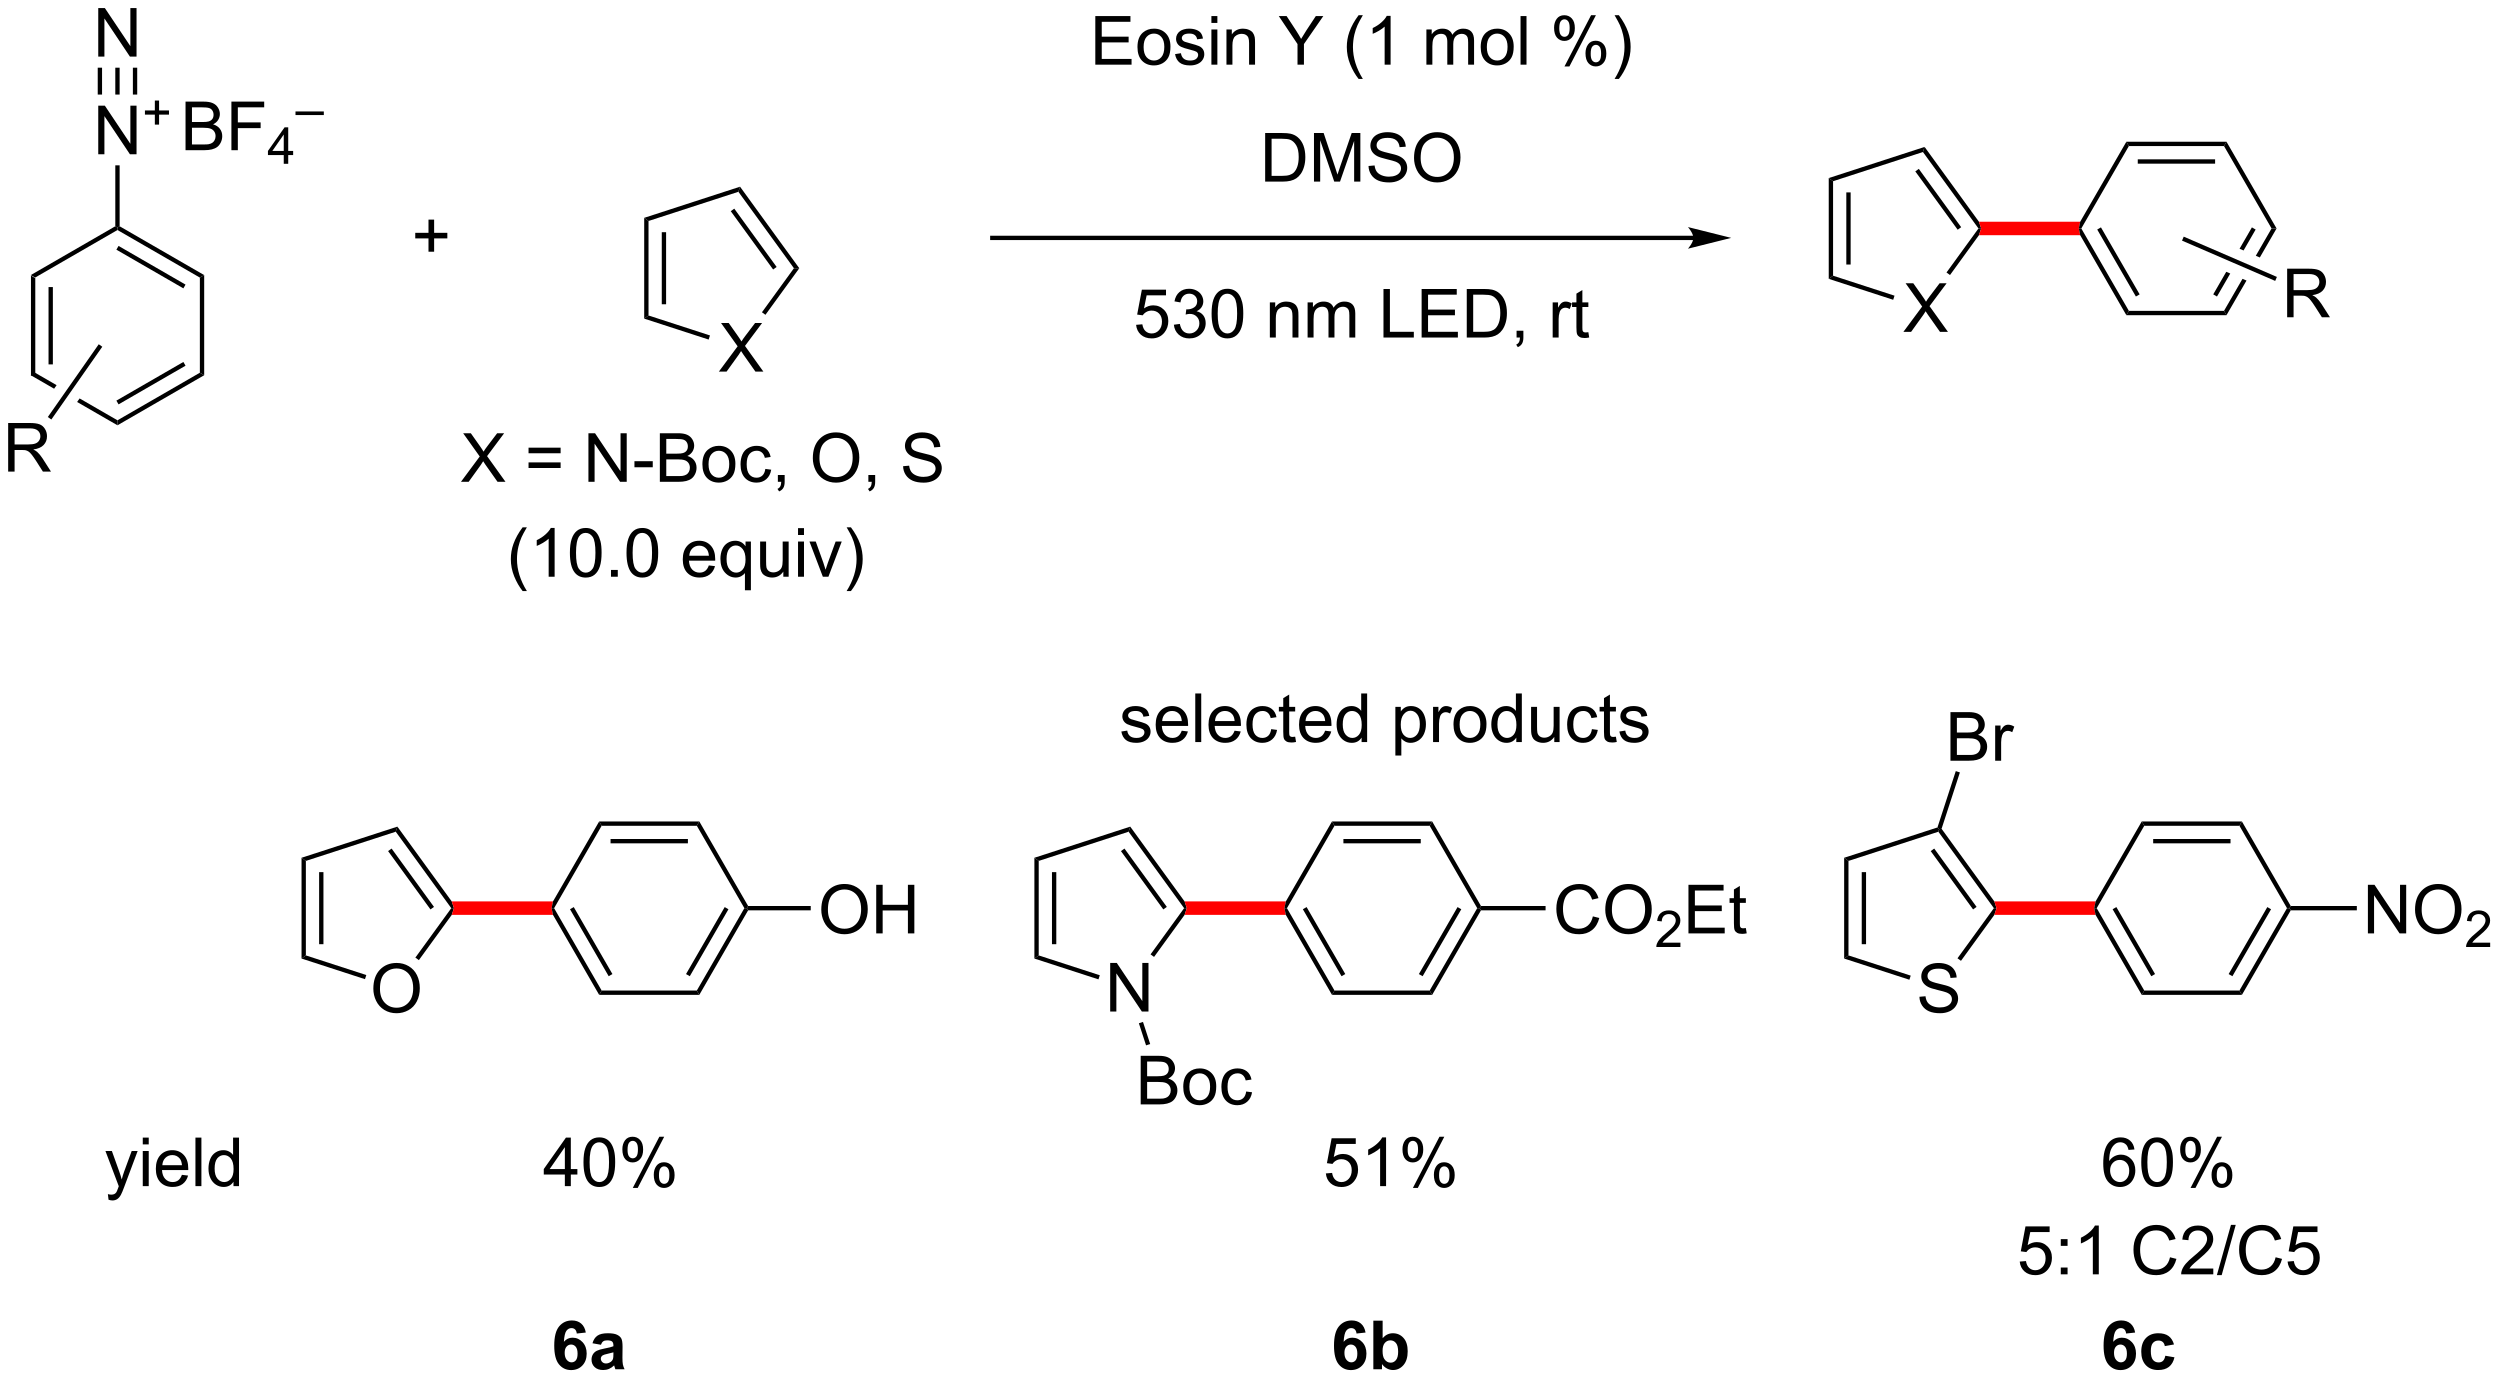 <?xml version="1.0" encoding="UTF-8"?>
<!DOCTYPE svg PUBLIC '-//W3C//DTD SVG 1.0//EN'
          'http://www.w3.org/TR/2001/REC-SVG-20010904/DTD/svg10.dtd'>
<svg stroke-dasharray="none" shape-rendering="auto" xmlns="http://www.w3.org/2000/svg" font-family="'Dialog'" text-rendering="auto" width="404" fill-opacity="1" color-interpolation="auto" color-rendering="auto" preserveAspectRatio="xMidYMid meet" font-size="12px" viewBox="0 0 404 223" fill="black" xmlns:xlink="http://www.w3.org/1999/xlink" stroke="black" image-rendering="auto" stroke-miterlimit="10" stroke-linecap="square" stroke-linejoin="miter" font-style="normal" stroke-width="1" height="223" stroke-dashoffset="0" font-weight="normal" stroke-opacity="1"
><!--Generated by the Batik Graphics2D SVG Generator--><defs id="genericDefs"
  /><g
  ><defs id="defs1"
    ><clipPath clipPathUnits="userSpaceOnUse" id="clipPath1"
      ><path d="M1.281 1.583 L304.204 1.583 L304.204 168.717 L1.281 168.717 L1.281 1.583 Z"
      /></clipPath
      ><clipPath clipPathUnits="userSpaceOnUse" id="clipPath2"
      ><path d="M30.791 69.989 L30.791 232.476 L325.292 232.476 L325.292 69.989 Z"
      /></clipPath
    ></defs
    ><g transform="scale(1.333,1.333) translate(-1.281,-1.583) matrix(1.029,0,0,1.029,-30.391,-70.408)"
    ><path d="M34.426 102.438 L34.937 102.732 L34.937 113.946 L34.426 114.241 ZM36.498 103.781 L36.498 112.897 L37.008 112.897 L37.008 103.781 Z" stroke="none" clip-path="url(#clipPath2)"
    /></g
    ><g transform="matrix(1.371,0,0,1.371,-42.23,-95.988)"
    ><path d="M34.937 113.946 L34.426 114.241 L37.181 115.831 L37.181 115.831 L37.475 115.412 L37.475 115.412 L34.937 113.946 ZM40.185 116.977 L39.892 117.396 L39.892 117.396 L44.648 120.142 L44.648 119.553 L40.185 116.977 Z" stroke="none" clip-path="url(#clipPath2)"
    /></g
    ><g transform="matrix(1.371,0,0,1.371,-42.23,-95.988)"
    ><path d="M44.648 120.142 L44.648 119.553 L54.36 113.946 L54.87 114.241 ZM44.776 117.677 L52.671 113.118 L52.416 112.677 L44.521 117.235 Z" stroke="none" clip-path="url(#clipPath2)"
    /></g
    ><g transform="matrix(1.371,0,0,1.371,-42.23,-95.988)"
    ><path d="M54.87 114.241 L54.36 113.946 L54.36 102.732 L54.87 102.438 Z" stroke="none" clip-path="url(#clipPath2)"
    /></g
    ><g transform="matrix(1.371,0,0,1.371,-42.23,-95.988)"
    ><path d="M54.87 102.438 L54.36 102.732 L44.648 97.125 L44.648 96.83 L44.903 96.683 ZM52.671 103.56 L44.776 99.001 L44.521 99.443 L52.416 104.002 Z" stroke="none" clip-path="url(#clipPath2)"
    /></g
    ><g transform="matrix(1.371,0,0,1.371,-42.23,-95.988)"
    ><path d="M44.393 96.683 L44.648 96.83 L44.648 97.125 L34.937 102.732 L34.426 102.438 Z" stroke="none" clip-path="url(#clipPath2)"
    /></g
    ><g transform="matrix(1.371,0,0,1.371,-42.23,-95.988)"
    ><path d="M42.383 88.197 L42.383 82.47 L43.161 82.47 L46.169 86.965 L46.169 82.47 L46.896 82.47 L46.896 88.197 L46.117 88.197 L43.109 83.697 L43.109 88.197 L42.383 88.197 Z" stroke="none" clip-path="url(#clipPath2)"
    /></g
    ><g transform="matrix(1.371,0,0,1.371,-42.23,-95.988)"
    ><path d="M49.054 84.701 L49.054 83.524 L47.885 83.524 L47.885 83.032 L49.054 83.032 L49.054 81.864 L49.553 81.864 L49.553 83.032 L50.721 83.032 L50.721 83.524 L49.553 83.524 L49.553 84.701 L49.054 84.701 Z" stroke="none" clip-path="url(#clipPath2)"
    /></g
    ><g transform="matrix(1.371,0,0,1.371,-42.23,-95.988)"
    ><path d="M44.903 96.683 L44.648 96.83 L44.393 96.683 L44.393 89.501 L44.903 89.501 Z" stroke="none" clip-path="url(#clipPath2)"
    /></g
    ><g transform="matrix(1.371,0,0,1.371,-42.23,-95.988)"
    ><path d="M42.383 76.688 L42.383 70.962 L43.161 70.962 L46.169 75.456 L46.169 70.962 L46.896 70.962 L46.896 76.688 L46.117 76.688 L43.109 72.188 L43.109 76.688 L42.383 76.688 Z" stroke="none" clip-path="url(#clipPath2)"
    /></g
    ><g transform="matrix(1.371,0,0,1.371,-42.23,-95.988)"
    ><path d="M44.903 81.159 L44.393 81.159 L44.393 77.992 L44.903 77.992 ZM42.832 81.159 L42.832 77.992 L42.322 77.992 L42.322 81.159 ZM46.975 81.159 L46.975 77.992 L46.465 77.992 L46.465 81.159 Z" stroke="none" clip-path="url(#clipPath2)"
    /></g
    ><g transform="matrix(1.371,0,0,1.371,-42.23,-95.988)"
    ><path d="M52.672 87.717 L52.672 81.991 L54.82 81.991 Q55.476 81.991 55.872 82.165 Q56.271 82.337 56.495 82.699 Q56.718 83.061 56.718 83.454 Q56.718 83.821 56.518 84.147 Q56.32 84.47 55.919 84.67 Q56.437 84.821 56.716 85.189 Q56.997 85.556 56.997 86.056 Q56.997 86.459 56.825 86.806 Q56.656 87.15 56.406 87.337 Q56.156 87.525 55.778 87.621 Q55.403 87.717 54.856 87.717 L52.672 87.717 ZM53.429 84.397 L54.669 84.397 Q55.172 84.397 55.39 84.329 Q55.679 84.243 55.825 84.045 Q55.974 83.845 55.974 83.545 Q55.974 83.259 55.836 83.043 Q55.7 82.827 55.445 82.746 Q55.193 82.665 54.575 82.665 L53.429 82.665 L53.429 84.397 ZM53.429 87.04 L54.856 87.04 Q55.224 87.04 55.372 87.014 Q55.633 86.967 55.807 86.858 Q55.984 86.749 56.096 86.54 Q56.211 86.329 56.211 86.056 Q56.211 85.735 56.047 85.501 Q55.883 85.264 55.591 85.168 Q55.302 85.071 54.755 85.071 L53.429 85.071 L53.429 87.04 ZM58.078 87.717 L58.078 81.991 L61.943 81.991 L61.943 82.665 L58.836 82.665 L58.836 84.439 L61.523 84.439 L61.523 85.116 L58.836 85.116 L58.836 87.717 L58.078 87.717 Z" stroke="none" clip-path="url(#clipPath2)"
    /></g
    ><g transform="matrix(1.371,0,0,1.371,-42.23,-95.988)"
    ><path d="M64.248 89.317 L64.248 88.288 L62.385 88.288 L62.385 87.805 L64.345 85.022 L64.775 85.022 L64.775 87.805 L65.355 87.805 L65.355 88.288 L64.775 88.288 L64.775 89.317 L64.248 89.317 ZM64.248 87.805 L64.248 85.868 L62.904 87.805 L64.248 87.805 Z" stroke="none" clip-path="url(#clipPath2)"
    /></g
    ><g transform="matrix(1.371,0,0,1.371,-42.23,-95.988)"
    ><path d="M65.633 83.575 L65.633 83.15 L68.971 83.15 L68.971 83.575 L65.633 83.575 Z" stroke="none" clip-path="url(#clipPath2)"
    /></g
    ><g transform="matrix(1.371,0,0,1.371,-42.23,-95.988)"
    ><path d="M31.764 125.6 L31.764 119.873 L34.303 119.873 Q35.068 119.873 35.467 120.027 Q35.865 120.181 36.102 120.571 Q36.342 120.962 36.342 121.436 Q36.342 122.045 35.946 122.465 Q35.553 122.881 34.727 122.993 Q35.029 123.139 35.186 123.28 Q35.516 123.584 35.813 124.04 L36.811 125.6 L35.858 125.6 L35.1 124.407 Q34.766 123.892 34.55 123.618 Q34.337 123.345 34.167 123.235 Q33.998 123.126 33.821 123.084 Q33.693 123.056 33.399 123.056 L32.522 123.056 L32.522 125.6 L31.764 125.6 ZM32.522 122.399 L34.149 122.399 Q34.67 122.399 34.962 122.293 Q35.256 122.186 35.407 121.949 Q35.561 121.712 35.561 121.436 Q35.561 121.03 35.264 120.769 Q34.969 120.506 34.334 120.506 L32.522 120.506 L32.522 122.399 Z" stroke="none" clip-path="url(#clipPath2)"
    /></g
    ><g transform="matrix(1.371,0,0,1.371,-42.23,-95.988)"
    ><path d="M36.855 119.461 L36.437 119.168 L42.441 110.59 L42.859 110.883 Z" stroke="none" clip-path="url(#clipPath2)"
    /></g
    ><g transform="matrix(1.371,0,0,1.371,-42.23,-95.988)"
    ><path d="M115.533 113.816 L117.747 110.831 L115.794 108.089 L116.697 108.089 L117.737 109.558 Q118.059 110.014 118.197 110.261 Q118.388 109.948 118.651 109.607 L119.802 108.089 L120.627 108.089 L118.614 110.787 L120.783 113.816 L119.846 113.816 L118.403 111.771 Q118.283 111.597 118.153 111.389 Q117.963 111.701 117.88 111.818 L116.442 113.816 L115.533 113.816 Z" stroke="none" clip-path="url(#clipPath2)"
    /></g
    ><g transform="matrix(1.371,0,0,1.371,-42.23,-95.988)"
    ><path d="M106.734 95.69 L107.244 96.061 L107.244 107.199 L106.734 107.57 ZM108.805 97.381 L108.805 105.879 L109.316 105.879 L109.316 97.381 Z" stroke="none" clip-path="url(#clipPath2)"
    /></g
    ><g transform="matrix(1.371,0,0,1.371,-42.23,-95.988)"
    ><path d="M106.734 107.57 L107.244 107.199 L114.488 109.553 L114.33 110.038 Z" stroke="none" clip-path="url(#clipPath2)"
    /></g
    ><g transform="matrix(1.371,0,0,1.371,-42.23,-95.988)"
    ><path d="M121.026 107.12 L120.613 106.82 L124.384 101.63 L125.014 101.63 Z" stroke="none" clip-path="url(#clipPath2)"
    /></g
    ><g transform="matrix(1.371,0,0,1.371,-42.23,-95.988)"
    ><path d="M125.014 101.63 L124.384 101.63 L117.837 92.619 L118.032 92.019 ZM122.345 101.48 L117.35 94.605 L116.937 94.904 L121.932 101.78 Z" stroke="none" clip-path="url(#clipPath2)"
    /></g
    ><g transform="matrix(1.371,0,0,1.371,-42.23,-95.988)"
    ><path d="M118.032 92.019 L117.837 92.619 L107.244 96.061 L106.734 95.69 Z" stroke="none" clip-path="url(#clipPath2)"
    /></g
    ><g transform="matrix(1.371,0,0,1.371,-42.23,-95.988)"
    ><path d="M85.135 126.805 L87.348 123.821 L85.395 121.079 L86.299 121.079 L87.338 122.547 Q87.66 123.003 87.799 123.251 Q87.989 122.938 88.252 122.597 L89.403 121.079 L90.228 121.079 L88.215 123.777 L90.385 126.805 L89.447 126.805 L88.004 124.761 Q87.885 124.586 87.754 124.378 Q87.564 124.691 87.481 124.808 L86.043 126.805 L85.135 126.805 ZM96.883 123.438 L93.102 123.438 L93.102 122.782 L96.883 122.782 L96.883 123.438 ZM96.883 125.175 L93.102 125.175 L93.102 124.519 L96.883 124.519 L96.883 125.175 ZM100.16 126.805 L100.16 121.079 L100.939 121.079 L103.947 125.573 L103.947 121.079 L104.674 121.079 L104.674 126.805 L103.895 126.805 L100.887 122.305 L100.887 126.805 L100.16 126.805 ZM105.584 125.086 L105.584 124.378 L107.743 124.378 L107.743 125.086 L105.584 125.086 ZM108.579 126.805 L108.579 121.079 L110.727 121.079 Q111.383 121.079 111.779 121.253 Q112.177 121.425 112.401 121.787 Q112.625 122.149 112.625 122.542 Q112.625 122.909 112.425 123.235 Q112.227 123.558 111.826 123.758 Q112.344 123.909 112.623 124.277 Q112.904 124.644 112.904 125.144 Q112.904 125.547 112.732 125.894 Q112.563 126.237 112.313 126.425 Q112.063 126.612 111.685 126.709 Q111.31 126.805 110.763 126.805 L108.579 126.805 ZM109.336 123.485 L110.576 123.485 Q111.079 123.485 111.297 123.417 Q111.586 123.331 111.732 123.133 Q111.881 122.933 111.881 122.633 Q111.881 122.347 111.743 122.131 Q111.607 121.915 111.352 121.834 Q111.099 121.753 110.482 121.753 L109.336 121.753 L109.336 123.485 ZM109.336 126.128 L110.763 126.128 Q111.131 126.128 111.279 126.102 Q111.539 126.055 111.714 125.946 Q111.891 125.836 112.003 125.628 Q112.118 125.417 112.118 125.144 Q112.118 124.823 111.954 124.589 Q111.789 124.352 111.498 124.256 Q111.209 124.159 110.662 124.159 L109.336 124.159 L109.336 126.128 ZM113.594 124.73 Q113.594 123.579 114.235 123.024 Q114.771 122.563 115.539 122.563 Q116.396 122.563 116.938 123.123 Q117.482 123.683 117.482 124.672 Q117.482 125.472 117.24 125.933 Q117 126.391 116.542 126.646 Q116.084 126.899 115.539 126.899 Q114.67 126.899 114.131 126.342 Q113.594 125.782 113.594 124.73 ZM114.318 124.73 Q114.318 125.527 114.664 125.925 Q115.013 126.321 115.539 126.321 Q116.063 126.321 116.409 125.922 Q116.758 125.524 116.758 124.706 Q116.758 123.938 116.409 123.542 Q116.06 123.144 115.539 123.144 Q115.013 123.144 114.664 123.54 Q114.318 123.933 114.318 124.73 ZM121.012 125.284 L121.705 125.376 Q121.59 126.089 121.124 126.495 Q120.658 126.899 119.978 126.899 Q119.127 126.899 118.608 126.342 Q118.09 125.784 118.09 124.745 Q118.09 124.073 118.311 123.571 Q118.535 123.066 118.991 122.816 Q119.447 122.563 119.981 122.563 Q120.658 122.563 121.088 122.904 Q121.517 123.245 121.637 123.876 L120.955 123.98 Q120.856 123.563 120.608 123.352 Q120.361 123.141 120.01 123.141 Q119.478 123.141 119.145 123.521 Q118.814 123.902 118.814 124.727 Q118.814 125.563 119.135 125.943 Q119.455 126.321 119.97 126.321 Q120.385 126.321 120.66 126.068 Q120.939 125.813 121.012 125.284 ZM122.489 126.805 L122.489 126.003 L123.291 126.003 L123.291 126.805 Q123.291 127.248 123.135 127.519 Q122.978 127.79 122.637 127.938 L122.442 127.638 Q122.666 127.54 122.77 127.35 Q122.877 127.162 122.887 126.805 L122.489 126.805 ZM126.611 124.016 Q126.611 122.589 127.377 121.784 Q128.142 120.977 129.353 120.977 Q130.145 120.977 130.78 121.357 Q131.418 121.735 131.752 122.412 Q132.088 123.089 132.088 123.948 Q132.088 124.821 131.736 125.508 Q131.385 126.196 130.739 126.55 Q130.095 126.904 129.348 126.904 Q128.541 126.904 127.903 126.513 Q127.267 126.12 126.939 125.446 Q126.611 124.769 126.611 124.016 ZM127.392 124.027 Q127.392 125.063 127.947 125.659 Q128.504 126.253 129.345 126.253 Q130.2 126.253 130.752 125.652 Q131.306 125.05 131.306 123.946 Q131.306 123.245 131.069 122.725 Q130.832 122.204 130.377 121.917 Q129.923 121.628 129.356 121.628 Q128.551 121.628 127.97 122.183 Q127.392 122.735 127.392 124.027 ZM133.157 126.805 L133.157 126.003 L133.959 126.003 L133.959 126.805 Q133.959 127.248 133.802 127.519 Q133.646 127.79 133.305 127.938 L133.11 127.638 Q133.334 127.54 133.438 127.35 Q133.545 127.162 133.555 126.805 L133.157 126.805 ZM137.25 124.964 L137.966 124.902 Q138.016 125.331 138.201 125.607 Q138.388 125.883 138.779 126.053 Q139.17 126.222 139.657 126.222 Q140.091 126.222 140.422 126.094 Q140.756 125.964 140.917 125.74 Q141.078 125.516 141.078 125.251 Q141.078 124.98 140.922 124.779 Q140.766 124.579 140.407 124.441 Q140.177 124.352 139.388 124.162 Q138.599 123.972 138.282 123.805 Q137.873 123.589 137.67 123.271 Q137.469 122.954 137.469 122.558 Q137.469 122.126 137.714 121.748 Q137.961 121.37 138.433 121.175 Q138.907 120.98 139.485 120.98 Q140.123 120.98 140.607 121.185 Q141.094 121.391 141.355 121.79 Q141.618 122.188 141.638 122.691 L140.912 122.745 Q140.852 122.204 140.513 121.928 Q140.177 121.649 139.516 121.649 Q138.828 121.649 138.513 121.902 Q138.201 122.152 138.201 122.508 Q138.201 122.816 138.422 123.016 Q138.641 123.214 139.565 123.425 Q140.49 123.633 140.834 123.79 Q141.334 124.019 141.571 124.373 Q141.81 124.727 141.81 125.188 Q141.81 125.644 141.547 126.05 Q141.287 126.454 140.795 126.68 Q140.305 126.904 139.693 126.904 Q138.914 126.904 138.388 126.678 Q137.865 126.448 137.565 125.995 Q137.266 125.54 137.25 124.964 Z" stroke="none" clip-path="url(#clipPath2)"
    /></g
    ><g transform="matrix(1.371,0,0,1.371,-42.23,-95.988)"
    ><path d="M230.399 97.797 L147.766 97.797 L147.51 97.797 L147.51 98.308 L147.766 98.308 L230.399 98.308 L230.654 98.308 L230.654 97.797 L230.399 97.797 ZM234.863 98.053 L229.761 96.777 C229.761 96.777 230.399 97.495 230.399 98.053 C230.399 98.611 229.761 99.328 229.761 99.328 Z" stroke="none" clip-path="url(#clipPath2)"
    /></g
    ><g transform="matrix(1.371,0,0,1.371,-42.23,-95.988)"
    ><path d="M159.907 77.633 L159.907 71.906 L164.048 71.906 L164.048 72.581 L160.665 72.581 L160.665 74.336 L163.834 74.336 L163.834 75.008 L160.665 75.008 L160.665 76.956 L164.18 76.956 L164.18 77.633 L159.907 77.633 ZM164.876 75.557 Q164.876 74.406 165.516 73.851 Q166.053 73.39 166.821 73.39 Q167.678 73.39 168.219 73.95 Q168.764 74.51 168.764 75.5 Q168.764 76.299 168.522 76.76 Q168.282 77.219 167.824 77.474 Q167.365 77.726 166.821 77.726 Q165.951 77.726 165.412 77.169 Q164.876 76.609 164.876 75.557 ZM165.6 75.557 Q165.6 76.354 165.946 76.752 Q166.295 77.148 166.821 77.148 Q167.344 77.148 167.691 76.75 Q168.04 76.351 168.04 75.534 Q168.04 74.765 167.691 74.37 Q167.342 73.971 166.821 73.971 Q166.295 73.971 165.946 74.367 Q165.6 74.76 165.6 75.557 ZM169.307 76.393 L170.002 76.284 Q170.059 76.703 170.327 76.927 Q170.596 77.148 171.075 77.148 Q171.559 77.148 171.794 76.95 Q172.028 76.752 172.028 76.487 Q172.028 76.25 171.822 76.112 Q171.676 76.018 171.103 75.875 Q170.33 75.68 170.031 75.536 Q169.731 75.393 169.577 75.143 Q169.424 74.89 169.424 74.586 Q169.424 74.307 169.549 74.073 Q169.676 73.836 169.895 73.68 Q170.059 73.557 170.343 73.474 Q170.627 73.39 170.95 73.39 Q171.44 73.39 171.807 73.531 Q172.176 73.672 172.351 73.911 Q172.528 74.151 172.596 74.555 L171.908 74.648 Q171.861 74.328 171.635 74.148 Q171.411 73.969 171.002 73.969 Q170.518 73.969 170.309 74.13 Q170.103 74.289 170.103 74.502 Q170.103 74.64 170.19 74.75 Q170.275 74.862 170.458 74.937 Q170.565 74.976 171.08 75.117 Q171.825 75.315 172.119 75.442 Q172.416 75.57 172.583 75.812 Q172.752 76.055 172.752 76.414 Q172.752 76.765 172.546 77.075 Q172.34 77.385 171.952 77.557 Q171.567 77.726 171.08 77.726 Q170.27 77.726 169.846 77.39 Q169.424 77.055 169.307 76.393 ZM173.59 72.713 L173.59 71.906 L174.294 71.906 L174.294 72.713 L173.59 72.713 ZM173.59 77.633 L173.59 73.484 L174.294 73.484 L174.294 77.633 L173.59 77.633 ZM175.365 77.633 L175.365 73.484 L175.998 73.484 L175.998 74.073 Q176.454 73.39 177.318 73.39 Q177.693 73.39 178.006 73.526 Q178.321 73.659 178.477 73.877 Q178.633 74.096 178.696 74.398 Q178.735 74.594 178.735 75.081 L178.735 77.633 L178.032 77.633 L178.032 75.109 Q178.032 74.68 177.949 74.466 Q177.868 74.252 177.66 74.127 Q177.451 74 177.17 74 Q176.719 74 176.394 74.286 Q176.068 74.57 176.068 75.367 L176.068 77.633 L175.365 77.633 ZM183.74 77.633 L183.74 75.206 L181.532 71.906 L182.454 71.906 L183.584 73.633 Q183.897 74.117 184.165 74.601 Q184.423 74.151 184.79 73.588 L185.899 71.906 L186.782 71.906 L184.498 75.206 L184.498 77.633 L183.74 77.633 ZM190.94 79.317 Q190.356 78.583 189.952 77.599 Q189.551 76.612 189.551 75.557 Q189.551 74.627 189.853 73.776 Q190.205 72.789 190.94 71.807 L191.442 71.807 Q190.971 72.62 190.817 72.969 Q190.58 73.508 190.442 74.094 Q190.275 74.823 190.275 75.562 Q190.275 77.44 191.442 79.317 L190.94 79.317 ZM194.713 77.633 L194.01 77.633 L194.01 73.151 Q193.755 73.393 193.343 73.635 Q192.932 73.877 192.603 74 L192.603 73.32 Q193.192 73.041 193.632 72.648 Q194.075 72.252 194.26 71.883 L194.713 71.883 L194.713 77.633 ZM198.932 77.633 L198.932 73.484 L199.559 73.484 L199.559 74.065 Q199.755 73.76 200.077 73.575 Q200.403 73.39 200.817 73.39 Q201.278 73.39 201.572 73.583 Q201.869 73.773 201.989 74.117 Q202.481 73.39 203.27 73.39 Q203.887 73.39 204.218 73.732 Q204.551 74.073 204.551 74.784 L204.551 77.633 L203.853 77.633 L203.853 75.018 Q203.853 74.596 203.783 74.411 Q203.715 74.226 203.536 74.114 Q203.356 74 203.114 74 Q202.676 74 202.387 74.291 Q202.098 74.581 202.098 75.221 L202.098 77.633 L201.395 77.633 L201.395 74.937 Q201.395 74.469 201.223 74.234 Q201.051 74 200.661 74 Q200.364 74 200.111 74.156 Q199.861 74.312 199.747 74.614 Q199.635 74.914 199.635 75.479 L199.635 77.633 L198.932 77.633 ZM205.333 75.557 Q205.333 74.406 205.973 73.851 Q206.51 73.39 207.278 73.39 Q208.135 73.39 208.676 73.95 Q209.221 74.51 209.221 75.5 Q209.221 76.299 208.978 76.76 Q208.739 77.219 208.281 77.474 Q207.822 77.726 207.278 77.726 Q206.408 77.726 205.869 77.169 Q205.333 76.609 205.333 75.557 ZM206.057 75.557 Q206.057 76.354 206.403 76.752 Q206.752 77.148 207.278 77.148 Q207.801 77.148 208.148 76.75 Q208.497 76.351 208.497 75.534 Q208.497 74.765 208.148 74.37 Q207.799 73.971 207.278 73.971 Q206.752 73.971 206.403 74.367 Q206.057 74.76 206.057 75.557 ZM210.029 77.633 L210.029 71.906 L210.732 71.906 L210.732 77.633 L210.029 77.633 ZM213.982 73.281 Q213.982 72.666 214.29 72.237 Q214.6 71.807 215.185 71.807 Q215.725 71.807 216.076 72.192 Q216.43 72.578 216.43 73.323 Q216.43 74.049 216.074 74.442 Q215.717 74.836 215.193 74.836 Q214.673 74.836 214.326 74.45 Q213.982 74.062 213.982 73.281 ZM215.204 72.291 Q214.943 72.291 214.769 72.518 Q214.594 72.745 214.594 73.351 Q214.594 73.901 214.769 74.127 Q214.946 74.351 215.204 74.351 Q215.469 74.351 215.644 74.125 Q215.818 73.898 215.818 73.297 Q215.818 72.742 215.641 72.518 Q215.467 72.291 215.204 72.291 ZM215.209 77.844 L218.342 71.807 L218.912 71.807 L215.79 77.844 L215.209 77.844 ZM217.685 76.289 Q217.685 75.672 217.993 75.245 Q218.303 74.815 218.891 74.815 Q219.43 74.815 219.785 75.2 Q220.139 75.586 220.139 76.331 Q220.139 77.057 219.779 77.45 Q219.423 77.844 218.897 77.844 Q218.376 77.844 218.029 77.456 Q217.685 77.065 217.685 76.289 ZM218.912 75.299 Q218.647 75.299 218.472 75.526 Q218.298 75.752 218.298 76.359 Q218.298 76.906 218.472 77.133 Q218.649 77.359 218.907 77.359 Q219.178 77.359 219.35 77.133 Q219.524 76.906 219.524 76.305 Q219.524 75.75 219.347 75.526 Q219.173 75.299 218.912 75.299 ZM221.619 79.317 L221.114 79.317 Q222.283 77.44 222.283 75.562 Q222.283 74.828 222.114 74.104 Q221.981 73.518 221.744 72.979 Q221.59 72.627 221.114 71.807 L221.619 71.807 Q222.353 72.789 222.705 73.776 Q223.005 74.627 223.005 75.557 Q223.005 76.612 222.601 77.599 Q222.197 78.583 221.619 79.317 Z" stroke="none" clip-path="url(#clipPath2)"
    /></g
    ><g transform="matrix(1.371,0,0,1.371,-42.23,-95.988)"
    ><path d="M179.927 91.419 L179.927 85.692 L181.901 85.692 Q182.567 85.692 182.919 85.773 Q183.411 85.888 183.76 86.185 Q184.213 86.567 184.437 87.164 Q184.661 87.758 184.661 88.523 Q184.661 89.177 184.507 89.682 Q184.356 90.185 184.117 90.515 Q183.88 90.844 183.596 91.034 Q183.315 91.224 182.914 91.323 Q182.513 91.419 181.994 91.419 L179.927 91.419 ZM180.685 90.742 L181.908 90.742 Q182.474 90.742 182.797 90.638 Q183.119 90.531 183.31 90.341 Q183.58 90.07 183.729 89.617 Q183.88 89.161 183.88 88.513 Q183.88 87.614 183.585 87.133 Q183.291 86.648 182.869 86.484 Q182.565 86.367 181.888 86.367 L180.685 86.367 L180.685 90.742 ZM185.681 91.419 L185.681 85.692 L186.821 85.692 L188.178 89.747 Q188.365 90.312 188.451 90.594 Q188.548 90.281 188.756 89.677 L190.126 85.692 L191.147 85.692 L191.147 91.419 L190.415 91.419 L190.415 86.625 L188.751 91.419 L188.069 91.419 L186.412 86.544 L186.412 91.419 L185.681 91.419 ZM192.11 89.578 L192.826 89.515 Q192.876 89.945 193.061 90.221 Q193.248 90.497 193.639 90.666 Q194.03 90.836 194.517 90.836 Q194.951 90.836 195.282 90.708 Q195.615 90.578 195.777 90.354 Q195.938 90.13 195.938 89.864 Q195.938 89.594 195.782 89.393 Q195.626 89.192 195.267 89.055 Q195.037 88.966 194.248 88.776 Q193.459 88.586 193.142 88.419 Q192.733 88.203 192.53 87.885 Q192.329 87.567 192.329 87.172 Q192.329 86.739 192.574 86.362 Q192.821 85.984 193.293 85.789 Q193.767 85.594 194.345 85.594 Q194.983 85.594 195.467 85.799 Q195.954 86.005 196.214 86.403 Q196.477 86.802 196.498 87.305 L195.772 87.359 Q195.712 86.817 195.373 86.541 Q195.037 86.263 194.376 86.263 Q193.688 86.263 193.373 86.515 Q193.061 86.765 193.061 87.122 Q193.061 87.43 193.282 87.63 Q193.501 87.828 194.425 88.039 Q195.35 88.247 195.694 88.403 Q196.194 88.633 196.431 88.987 Q196.67 89.341 196.67 89.802 Q196.67 90.258 196.407 90.664 Q196.147 91.067 195.655 91.294 Q195.165 91.518 194.553 91.518 Q193.774 91.518 193.248 91.291 Q192.725 91.062 192.425 90.609 Q192.126 90.153 192.11 89.578 ZM197.475 88.63 Q197.475 87.203 198.24 86.398 Q199.006 85.591 200.217 85.591 Q201.009 85.591 201.644 85.971 Q202.282 86.349 202.615 87.026 Q202.951 87.703 202.951 88.562 Q202.951 89.435 202.6 90.122 Q202.248 90.81 201.602 91.164 Q200.959 91.518 200.212 91.518 Q199.405 91.518 198.767 91.127 Q198.131 90.734 197.803 90.06 Q197.475 89.383 197.475 88.63 ZM198.256 88.64 Q198.256 89.677 198.811 90.273 Q199.368 90.867 200.209 90.867 Q201.063 90.867 201.615 90.265 Q202.17 89.664 202.17 88.56 Q202.17 87.859 201.933 87.338 Q201.696 86.817 201.24 86.531 Q200.787 86.242 200.22 86.242 Q199.415 86.242 198.834 86.797 Q198.256 87.349 198.256 88.64 Z" stroke="none" clip-path="url(#clipPath2)"
    /></g
    ><g transform="matrix(1.371,0,0,1.371,-42.23,-95.988)"
    ><path d="M164.714 108.301 L165.451 108.239 Q165.535 108.778 165.832 109.048 Q166.131 109.319 166.553 109.319 Q167.061 109.319 167.412 108.936 Q167.764 108.554 167.764 107.921 Q167.764 107.319 167.425 106.973 Q167.089 106.624 166.543 106.624 Q166.201 106.624 165.928 106.78 Q165.655 106.934 165.498 107.179 L164.839 107.093 L165.394 104.153 L168.24 104.153 L168.24 104.824 L165.957 104.824 L165.647 106.364 Q166.162 106.004 166.73 106.004 Q167.48 106.004 167.996 106.525 Q168.511 107.043 168.511 107.858 Q168.511 108.637 168.058 109.202 Q167.506 109.9 166.553 109.9 Q165.772 109.9 165.277 109.463 Q164.785 109.022 164.714 108.301 ZM169.166 108.288 L169.869 108.194 Q169.992 108.793 170.281 109.056 Q170.572 109.319 170.992 109.319 Q171.487 109.319 171.828 108.975 Q172.172 108.632 172.172 108.124 Q172.172 107.639 171.854 107.327 Q171.539 107.012 171.049 107.012 Q170.851 107.012 170.554 107.09 L170.632 106.473 Q170.703 106.481 170.744 106.481 Q171.195 106.481 171.554 106.246 Q171.914 106.012 171.914 105.522 Q171.914 105.137 171.651 104.884 Q171.39 104.629 170.976 104.629 Q170.565 104.629 170.291 104.887 Q170.018 105.145 169.94 105.66 L169.237 105.535 Q169.367 104.827 169.822 104.439 Q170.281 104.051 170.96 104.051 Q171.429 104.051 171.822 104.251 Q172.218 104.452 172.427 104.801 Q172.635 105.147 172.635 105.538 Q172.635 105.91 172.435 106.215 Q172.237 106.52 171.846 106.699 Q172.354 106.817 172.635 107.186 Q172.916 107.554 172.916 108.108 Q172.916 108.858 172.369 109.382 Q171.822 109.903 170.987 109.903 Q170.234 109.903 169.734 109.455 Q169.237 109.004 169.166 108.288 ZM173.613 106.975 Q173.613 105.96 173.821 105.343 Q174.03 104.723 174.441 104.387 Q174.855 104.051 175.48 104.051 Q175.941 104.051 176.287 104.236 Q176.636 104.421 176.863 104.772 Q177.089 105.121 177.217 105.624 Q177.347 106.124 177.347 106.975 Q177.347 107.983 177.139 108.603 Q176.933 109.223 176.519 109.561 Q176.108 109.9 175.48 109.9 Q174.652 109.9 174.178 109.304 Q173.613 108.59 173.613 106.975 ZM174.334 106.975 Q174.334 108.387 174.665 108.853 Q174.996 109.319 175.48 109.319 Q175.964 109.319 176.293 108.85 Q176.623 108.382 176.623 106.975 Q176.623 105.561 176.293 105.098 Q175.964 104.632 175.472 104.632 Q174.988 104.632 174.699 105.043 Q174.334 105.567 174.334 106.975 ZM180.48 109.801 L180.48 105.653 L181.113 105.653 L181.113 106.241 Q181.569 105.559 182.433 105.559 Q182.808 105.559 183.121 105.694 Q183.436 105.827 183.592 106.046 Q183.748 106.264 183.811 106.567 Q183.85 106.762 183.85 107.249 L183.85 109.801 L183.147 109.801 L183.147 107.278 Q183.147 106.848 183.063 106.634 Q182.983 106.421 182.774 106.296 Q182.566 106.168 182.285 106.168 Q181.834 106.168 181.509 106.455 Q181.183 106.739 181.183 107.535 L181.183 109.801 L180.48 109.801 ZM184.929 109.801 L184.929 105.653 L185.557 105.653 L185.557 106.233 Q185.752 105.929 186.075 105.744 Q186.401 105.559 186.815 105.559 Q187.276 105.559 187.57 105.751 Q187.867 105.942 187.987 106.285 Q188.479 105.559 189.268 105.559 Q189.885 105.559 190.216 105.9 Q190.549 106.241 190.549 106.952 L190.549 109.801 L189.851 109.801 L189.851 107.186 Q189.851 106.764 189.781 106.58 Q189.713 106.395 189.533 106.283 Q189.354 106.168 189.112 106.168 Q188.674 106.168 188.385 106.46 Q188.096 106.749 188.096 107.389 L188.096 109.801 L187.393 109.801 L187.393 107.106 Q187.393 106.637 187.221 106.403 Q187.049 106.168 186.658 106.168 Q186.362 106.168 186.109 106.324 Q185.859 106.481 185.744 106.783 Q185.632 107.082 185.632 107.647 L185.632 109.801 L184.929 109.801 ZM193.873 109.801 L193.873 104.074 L194.631 104.074 L194.631 109.124 L197.451 109.124 L197.451 109.801 L193.873 109.801 ZM198.369 109.801 L198.369 104.074 L202.51 104.074 L202.51 104.749 L199.127 104.749 L199.127 106.504 L202.297 106.504 L202.297 107.176 L199.127 107.176 L199.127 109.124 L202.643 109.124 L202.643 109.801 L198.369 109.801 ZM203.69 109.801 L203.69 104.074 L205.664 104.074 Q206.33 104.074 206.682 104.155 Q207.174 104.27 207.523 104.567 Q207.976 104.949 208.2 105.546 Q208.424 106.139 208.424 106.905 Q208.424 107.559 208.27 108.064 Q208.119 108.567 207.88 108.897 Q207.643 109.225 207.359 109.416 Q207.078 109.606 206.677 109.705 Q206.276 109.801 205.757 109.801 L203.69 109.801 ZM204.447 109.124 L205.672 109.124 Q206.237 109.124 206.56 109.02 Q206.882 108.913 207.072 108.723 Q207.343 108.452 207.492 107.999 Q207.643 107.543 207.643 106.895 Q207.643 105.996 207.349 105.514 Q207.054 105.03 206.632 104.866 Q206.328 104.749 205.651 104.749 L204.447 104.749 L204.447 109.124 ZM209.561 109.801 L209.561 108.999 L210.363 108.999 L210.363 109.801 Q210.363 110.244 210.207 110.514 Q210.05 110.785 209.709 110.934 L209.514 110.634 Q209.738 110.535 209.842 110.345 Q209.949 110.158 209.959 109.801 L209.561 109.801 ZM213.816 109.801 L213.816 105.653 L214.449 105.653 L214.449 106.28 Q214.691 105.84 214.894 105.699 Q215.1 105.559 215.347 105.559 Q215.701 105.559 216.069 105.785 L215.826 106.436 Q215.569 106.285 215.311 106.285 Q215.082 106.285 214.897 106.423 Q214.714 106.561 214.636 106.809 Q214.519 107.184 214.519 107.629 L214.519 109.801 L213.816 109.801 ZM218.022 109.171 L218.123 109.793 Q217.826 109.856 217.592 109.856 Q217.209 109.856 216.998 109.736 Q216.787 109.614 216.701 109.416 Q216.615 109.218 216.615 108.585 L216.615 106.199 L216.1 106.199 L216.1 105.653 L216.615 105.653 L216.615 104.624 L217.316 104.202 L217.316 105.653 L218.022 105.653 L218.022 106.199 L217.316 106.199 L217.316 108.624 Q217.316 108.926 217.352 109.012 Q217.389 109.098 217.472 109.15 Q217.558 109.199 217.714 109.199 Q217.832 109.199 218.022 109.171 Z" stroke="none" clip-path="url(#clipPath2)"
    /></g
    ><g transform="matrix(1.371,0,0,1.371,-42.23,-95.988)"
    ><path d="M92.403 139.679 Q91.819 138.945 91.415 137.96 Q91.014 136.973 91.014 135.919 Q91.014 134.989 91.317 134.137 Q91.668 133.15 92.403 132.169 L92.905 132.169 Q92.434 132.981 92.28 133.33 Q92.043 133.869 91.905 134.455 Q91.738 135.184 91.738 135.924 Q91.738 137.802 92.905 139.679 L92.403 139.679 ZM96.176 137.994 L95.473 137.994 L95.473 133.512 Q95.218 133.755 94.806 133.997 Q94.395 134.239 94.067 134.361 L94.067 133.682 Q94.655 133.403 95.095 133.01 Q95.538 132.614 95.723 132.244 L96.176 132.244 L96.176 137.994 ZM97.977 135.169 Q97.977 134.153 98.185 133.536 Q98.393 132.916 98.805 132.58 Q99.219 132.244 99.844 132.244 Q100.305 132.244 100.651 132.429 Q101 132.614 101.227 132.966 Q101.453 133.315 101.581 133.817 Q101.711 134.317 101.711 135.169 Q101.711 136.177 101.503 136.796 Q101.297 137.416 100.883 137.755 Q100.472 138.093 99.844 138.093 Q99.016 138.093 98.542 137.497 Q97.977 136.783 97.977 135.169 ZM98.698 135.169 Q98.698 136.58 99.029 137.046 Q99.359 137.512 99.844 137.512 Q100.328 137.512 100.656 137.044 Q100.987 136.575 100.987 135.169 Q100.987 133.755 100.656 133.291 Q100.328 132.825 99.836 132.825 Q99.352 132.825 99.063 133.236 Q98.698 133.76 98.698 135.169 ZM102.819 137.994 L102.819 137.192 L103.621 137.192 L103.621 137.994 L102.819 137.994 ZM104.649 135.169 Q104.649 134.153 104.857 133.536 Q105.065 132.916 105.477 132.58 Q105.891 132.244 106.516 132.244 Q106.977 132.244 107.323 132.429 Q107.672 132.614 107.899 132.966 Q108.125 133.315 108.253 133.817 Q108.383 134.317 108.383 135.169 Q108.383 136.177 108.175 136.796 Q107.969 137.416 107.555 137.755 Q107.143 138.093 106.516 138.093 Q105.688 138.093 105.214 137.497 Q104.649 136.783 104.649 135.169 ZM105.37 135.169 Q105.37 136.58 105.701 137.046 Q106.031 137.512 106.516 137.512 Q107 137.512 107.328 137.044 Q107.659 136.575 107.659 135.169 Q107.659 133.755 107.328 133.291 Q107 132.825 106.508 132.825 Q106.024 132.825 105.734 133.236 Q105.37 133.76 105.37 135.169 ZM114.354 136.658 L115.081 136.747 Q114.909 137.385 114.443 137.736 Q113.979 138.088 113.258 138.088 Q112.347 138.088 111.813 137.528 Q111.281 136.966 111.281 135.955 Q111.281 134.908 111.82 134.33 Q112.359 133.752 113.219 133.752 Q114.05 133.752 114.576 134.32 Q115.104 134.885 115.104 135.911 Q115.104 135.973 115.102 136.098 L112.008 136.098 Q112.047 136.783 112.393 137.148 Q112.742 137.51 113.261 137.51 Q113.649 137.51 113.922 137.307 Q114.195 137.104 114.354 136.658 ZM112.047 135.52 L114.362 135.52 Q114.315 134.997 114.097 134.736 Q113.761 134.33 113.227 134.33 Q112.742 134.33 112.412 134.656 Q112.081 134.979 112.047 135.52 ZM118.608 139.585 L118.608 137.552 Q118.444 137.783 118.15 137.937 Q117.856 138.088 117.522 138.088 Q116.785 138.088 116.251 137.499 Q115.718 136.908 115.718 135.88 Q115.718 135.255 115.934 134.76 Q116.153 134.262 116.564 134.007 Q116.975 133.752 117.468 133.752 Q118.238 133.752 118.678 134.4 L118.678 133.846 L119.311 133.846 L119.311 139.585 L118.608 139.585 ZM116.442 135.908 Q116.442 136.708 116.778 137.109 Q117.113 137.51 117.582 137.51 Q118.03 137.51 118.353 137.13 Q118.678 136.747 118.678 135.971 Q118.678 135.143 118.337 134.726 Q117.996 134.307 117.535 134.307 Q117.077 134.307 116.759 134.695 Q116.442 135.083 116.442 135.908 ZM123.133 137.994 L123.133 137.385 Q122.649 138.088 121.815 138.088 Q121.448 138.088 121.13 137.947 Q120.813 137.807 120.656 137.593 Q120.503 137.38 120.44 137.072 Q120.399 136.864 120.399 136.416 L120.399 133.846 L121.102 133.846 L121.102 136.145 Q121.102 136.697 121.143 136.887 Q121.211 137.166 121.425 137.325 Q121.641 137.481 121.956 137.481 Q122.274 137.481 122.55 137.32 Q122.828 137.158 122.943 136.88 Q123.057 136.598 123.057 136.067 L123.057 133.846 L123.761 133.846 L123.761 137.994 L123.133 137.994 ZM124.866 133.075 L124.866 132.268 L125.569 132.268 L125.569 133.075 L124.866 133.075 ZM124.866 137.994 L124.866 133.846 L125.569 133.846 L125.569 137.994 L124.866 137.994 ZM127.792 137.994 L126.214 133.846 L126.956 133.846 L127.847 136.33 Q127.992 136.731 128.112 137.166 Q128.206 136.838 128.375 136.377 L129.297 133.846 L130.018 133.846 L128.448 137.994 L127.792 137.994 ZM131.102 139.679 L130.596 139.679 Q131.766 137.802 131.766 135.924 Q131.766 135.19 131.596 134.466 Q131.464 133.88 131.227 133.341 Q131.073 132.989 130.596 132.169 L131.102 132.169 Q131.836 133.15 132.188 134.137 Q132.487 134.989 132.487 135.919 Q132.487 136.973 132.083 137.96 Q131.68 138.945 131.102 139.679 Z" stroke="none" clip-path="url(#clipPath2)"
    /></g
    ><g transform="matrix(1.371,0,0,1.371,-42.23,-95.988)"
    ><path d="M255.156 109.128 L257.369 106.143 L255.416 103.401 L256.32 103.401 L257.359 104.87 Q257.682 105.326 257.82 105.573 Q258.01 105.26 258.273 104.919 L259.424 103.401 L260.25 103.401 L258.237 106.099 L260.406 109.128 L259.468 109.128 L258.026 107.083 Q257.906 106.909 257.776 106.701 Q257.586 107.013 257.502 107.13 L256.065 109.128 L255.156 109.128 Z" stroke="none" clip-path="url(#clipPath2)"
    /></g
    ><g transform="matrix(1.371,0,0,1.371,-42.23,-95.988)"
    ><path d="M246.356 91.002 L246.867 91.373 L246.867 102.511 L246.356 102.882 ZM248.428 92.693 L248.428 101.191 L248.938 101.191 L248.938 92.693 Z" stroke="none" clip-path="url(#clipPath2)"
    /></g
    ><g transform="matrix(1.371,0,0,1.371,-42.23,-95.988)"
    ><path d="M246.356 102.882 L246.867 102.511 L254.11 104.865 L253.953 105.35 Z" stroke="none" clip-path="url(#clipPath2)"
    /></g
    ><g transform="matrix(1.371,0,0,1.371,-42.23,-95.988)"
    ><path d="M260.649 102.432 L260.236 102.132 L264.006 96.942 L264.322 96.942 L264.06 97.736 Z" stroke="none" clip-path="url(#clipPath2)"
    /></g
    ><g transform="matrix(1.371,0,0,1.371,-42.23,-95.988)"
    ><path d="M264.06 96.148 L264.322 96.942 L264.006 96.942 L257.459 87.931 L257.654 87.331 ZM261.967 96.792 L256.972 89.917 L256.559 90.216 L261.555 97.092 Z" stroke="none" clip-path="url(#clipPath2)"
    /></g
    ><g transform="matrix(1.371,0,0,1.371,-42.23,-95.988)"
    ><path d="M257.654 87.331 L257.459 87.931 L246.867 91.373 L246.356 91.002 Z" stroke="none" clip-path="url(#clipPath2)"
    /></g
    ><g fill="red" transform="matrix(1.371,0,0,1.371,-42.23,-95.988)" stroke="red"
    ><path d="M264.06 97.736 L264.322 96.942 L264.06 96.148 L275.994 96.148 L275.83 96.942 L275.994 97.736 Z" stroke="none" clip-path="url(#clipPath2)"
    /></g
    ><g transform="matrix(1.371,0,0,1.371,-42.23,-95.988)"
    ><path d="M275.994 97.736 L275.83 96.942 L276.125 96.942 L281.732 106.654 L281.437 107.164 ZM278.001 97.07 L282.56 104.965 L283.002 104.71 L278.443 96.814 Z" stroke="none" clip-path="url(#clipPath2)"
    /></g
    ><g transform="matrix(1.371,0,0,1.371,-42.23,-95.988)"
    ><path d="M281.437 107.164 L281.732 106.654 L292.946 106.654 L293.24 107.164 Z" stroke="none" clip-path="url(#clipPath2)"
    /></g
    ><g transform="matrix(1.371,0,0,1.371,-42.23,-95.988)"
    ><path d="M296.235 96.814 L294.781 99.332 L295.252 99.536 L296.676 97.07 L296.235 96.814 ZM298.553 96.942 L296.695 100.16 L297.167 100.364 L299.142 96.942 ZM293.212 102.05 L291.676 104.71 L292.118 104.965 L293.683 102.254 L293.683 102.254 L293.212 102.05 ZM295.126 102.878 L292.946 106.654 L293.24 107.164 L295.597 103.082 L295.126 102.878 Z" stroke="none" clip-path="url(#clipPath2)"
    /></g
    ><g transform="matrix(1.371,0,0,1.371,-42.23,-95.988)"
    ><path d="M299.142 96.942 L298.553 96.942 L292.946 87.23 L293.24 86.72 Z" stroke="none" clip-path="url(#clipPath2)"
    /></g
    ><g transform="matrix(1.371,0,0,1.371,-42.23,-95.988)"
    ><path d="M293.24 86.72 L292.946 87.23 L281.732 87.23 L281.437 86.72 ZM291.897 88.792 L282.781 88.792 L282.781 89.302 L291.897 89.302 Z" stroke="none" clip-path="url(#clipPath2)"
    /></g
    ><g transform="matrix(1.371,0,0,1.371,-42.23,-95.988)"
    ><path d="M281.437 86.72 L281.732 87.23 L276.125 96.942 L275.83 96.942 L275.994 96.148 Z" stroke="none" clip-path="url(#clipPath2)"
    /></g
    ><g transform="matrix(1.371,0,0,1.371,-42.23,-95.988)"
    ><path d="M300.389 107.409 L300.389 101.683 L302.928 101.683 Q303.694 101.683 304.092 101.837 Q304.491 101.99 304.728 102.381 Q304.967 102.772 304.967 103.245 Q304.967 103.855 304.572 104.274 Q304.178 104.691 303.353 104.803 Q303.655 104.949 303.811 105.089 Q304.142 105.394 304.439 105.85 L305.436 107.409 L304.483 107.409 L303.725 106.217 Q303.392 105.701 303.176 105.428 Q302.962 105.154 302.793 105.045 Q302.624 104.936 302.447 104.894 Q302.319 104.865 302.025 104.865 L301.147 104.865 L301.147 107.409 L300.389 107.409 ZM301.147 104.209 L302.775 104.209 Q303.296 104.209 303.587 104.102 Q303.882 103.995 304.033 103.758 Q304.186 103.522 304.186 103.245 Q304.186 102.839 303.889 102.579 Q303.595 102.316 302.96 102.316 L301.147 102.316 L301.147 104.209 Z" stroke="none" clip-path="url(#clipPath2)"
    /></g
    ><g transform="matrix(1.371,0,0,1.371,-42.23,-95.988)"
    ><path d="M299.181 102.655 L298.979 103.124 L287.997 98.375 L288.2 97.907 Z" stroke="none" clip-path="url(#clipPath2)"
    /></g
    ><g transform="matrix(1.371,0,0,1.371,-42.23,-95.988)"
    ><path d="M81.309 99.683 L81.309 98.113 L79.749 98.113 L79.749 97.456 L81.309 97.456 L81.309 95.899 L81.973 95.899 L81.973 97.456 L83.53 97.456 L83.53 98.113 L81.973 98.113 L81.973 99.683 L81.309 99.683 Z" stroke="none" clip-path="url(#clipPath2)"
    /></g
    ><g transform="matrix(1.371,0,0,1.371,-42.23,-95.988)"
    ><path d="M162.974 156.238 L163.67 156.129 Q163.727 156.548 163.995 156.772 Q164.263 156.994 164.743 156.994 Q165.227 156.994 165.461 156.796 Q165.696 156.598 165.696 156.332 Q165.696 156.095 165.49 155.957 Q165.344 155.863 164.771 155.72 Q163.998 155.525 163.698 155.381 Q163.399 155.238 163.245 154.988 Q163.092 154.736 163.092 154.431 Q163.092 154.152 163.217 153.918 Q163.344 153.681 163.563 153.525 Q163.727 153.402 164.011 153.319 Q164.295 153.236 164.618 153.236 Q165.107 153.236 165.474 153.376 Q165.844 153.517 166.019 153.756 Q166.196 153.996 166.263 154.4 L165.576 154.494 Q165.529 154.173 165.303 153.994 Q165.079 153.814 164.67 153.814 Q164.185 153.814 163.977 153.975 Q163.771 154.134 163.771 154.348 Q163.771 154.486 163.857 154.595 Q163.943 154.707 164.125 154.783 Q164.232 154.822 164.748 154.962 Q165.493 155.16 165.787 155.288 Q166.084 155.415 166.25 155.658 Q166.42 155.9 166.42 156.259 Q166.42 156.611 166.214 156.921 Q166.008 157.231 165.62 157.402 Q165.235 157.572 164.748 157.572 Q163.938 157.572 163.513 157.236 Q163.092 156.9 162.974 156.238 ZM170.094 156.142 L170.821 156.231 Q170.649 156.869 170.183 157.22 Q169.719 157.572 168.998 157.572 Q168.086 157.572 167.553 157.012 Q167.021 156.449 167.021 155.439 Q167.021 154.392 167.56 153.814 Q168.099 153.236 168.959 153.236 Q169.79 153.236 170.316 153.803 Q170.844 154.369 170.844 155.395 Q170.844 155.457 170.842 155.582 L167.748 155.582 Q167.787 156.267 168.133 156.631 Q168.482 156.994 169 156.994 Q169.388 156.994 169.662 156.79 Q169.935 156.587 170.094 156.142 ZM167.787 155.004 L170.102 155.004 Q170.055 154.481 169.836 154.22 Q169.5 153.814 168.967 153.814 Q168.482 153.814 168.151 154.139 Q167.821 154.462 167.787 155.004 ZM171.689 157.478 L171.689 151.751 L172.392 151.751 L172.392 157.478 L171.689 157.478 ZM176.321 156.142 L177.047 156.231 Q176.875 156.869 176.409 157.22 Q175.946 157.572 175.224 157.572 Q174.313 157.572 173.779 157.012 Q173.248 156.449 173.248 155.439 Q173.248 154.392 173.787 153.814 Q174.326 153.236 175.185 153.236 Q176.016 153.236 176.542 153.803 Q177.071 154.369 177.071 155.395 Q177.071 155.457 177.068 155.582 L173.974 155.582 Q174.013 156.267 174.36 156.631 Q174.709 156.994 175.227 156.994 Q175.615 156.994 175.888 156.79 Q176.162 156.587 176.321 156.142 ZM174.013 155.004 L176.329 155.004 Q176.282 154.481 176.063 154.22 Q175.727 153.814 175.193 153.814 Q174.709 153.814 174.378 154.139 Q174.047 154.462 174.013 155.004 ZM180.637 155.957 L181.33 156.048 Q181.215 156.762 180.749 157.168 Q180.283 157.572 179.603 157.572 Q178.752 157.572 178.233 157.014 Q177.715 156.457 177.715 155.418 Q177.715 154.746 177.937 154.244 Q178.161 153.738 178.616 153.488 Q179.072 153.236 179.606 153.236 Q180.283 153.236 180.713 153.577 Q181.142 153.918 181.262 154.548 L180.58 154.652 Q180.481 154.236 180.233 154.025 Q179.986 153.814 179.635 153.814 Q179.103 153.814 178.77 154.194 Q178.439 154.574 178.439 155.4 Q178.439 156.236 178.76 156.616 Q179.08 156.994 179.595 156.994 Q180.01 156.994 180.286 156.741 Q180.564 156.486 180.637 155.957 ZM183.465 156.848 L183.567 157.47 Q183.27 157.533 183.036 157.533 Q182.653 157.533 182.442 157.413 Q182.231 157.29 182.145 157.093 Q182.059 156.895 182.059 156.262 L182.059 153.876 L181.543 153.876 L181.543 153.329 L182.059 153.329 L182.059 152.301 L182.76 151.879 L182.76 153.329 L183.465 153.329 L183.465 153.876 L182.76 153.876 L182.76 156.301 Q182.76 156.603 182.796 156.689 Q182.833 156.775 182.916 156.827 Q183.002 156.876 183.158 156.876 Q183.275 156.876 183.465 156.848 ZM186.993 156.142 L187.719 156.231 Q187.547 156.869 187.081 157.22 Q186.618 157.572 185.896 157.572 Q184.985 157.572 184.451 157.012 Q183.92 156.449 183.92 155.439 Q183.92 154.392 184.459 153.814 Q184.998 153.236 185.857 153.236 Q186.688 153.236 187.214 153.803 Q187.743 154.369 187.743 155.395 Q187.743 155.457 187.74 155.582 L184.646 155.582 Q184.685 156.267 185.032 156.631 Q185.381 156.994 185.899 156.994 Q186.287 156.994 186.56 156.79 Q186.834 156.587 186.993 156.142 ZM184.685 155.004 L187 155.004 Q186.954 154.481 186.735 154.22 Q186.399 153.814 185.865 153.814 Q185.381 153.814 185.05 154.139 Q184.719 154.462 184.685 155.004 ZM191.293 157.478 L191.293 156.954 Q190.9 157.572 190.135 157.572 Q189.637 157.572 189.22 157.298 Q188.806 157.025 188.577 156.535 Q188.348 156.043 188.348 155.408 Q188.348 154.785 188.554 154.28 Q188.762 153.775 189.176 153.506 Q189.59 153.236 190.103 153.236 Q190.478 153.236 190.77 153.395 Q191.064 153.551 191.246 153.806 L191.246 151.751 L191.947 151.751 L191.947 157.478 L191.293 157.478 ZM189.072 155.408 Q189.072 156.204 189.408 156.6 Q189.744 156.994 190.2 156.994 Q190.661 156.994 190.983 156.616 Q191.306 156.238 191.306 155.465 Q191.306 154.613 190.978 154.215 Q190.65 153.816 190.168 153.816 Q189.7 153.816 189.385 154.199 Q189.072 154.582 189.072 155.408 ZM195.275 159.069 L195.275 153.329 L195.916 153.329 L195.916 153.869 Q196.142 153.551 196.426 153.395 Q196.713 153.236 197.119 153.236 Q197.65 153.236 198.056 153.509 Q198.463 153.783 198.668 154.28 Q198.877 154.777 198.877 155.371 Q198.877 156.009 198.648 156.52 Q198.418 157.027 197.983 157.301 Q197.549 157.572 197.067 157.572 Q196.715 157.572 196.437 157.423 Q196.158 157.275 195.978 157.048 L195.978 159.069 L195.275 159.069 ZM195.911 155.426 Q195.911 156.228 196.233 156.611 Q196.559 156.994 197.02 156.994 Q197.489 156.994 197.822 156.598 Q198.158 156.199 198.158 155.369 Q198.158 154.574 197.83 154.181 Q197.504 153.785 197.051 153.785 Q196.603 153.785 196.257 154.207 Q195.911 154.626 195.911 155.426 ZM199.717 157.478 L199.717 153.329 L200.349 153.329 L200.349 153.957 Q200.592 153.517 200.795 153.376 Q201 153.236 201.248 153.236 Q201.602 153.236 201.969 153.462 L201.727 154.113 Q201.469 153.962 201.211 153.962 Q200.982 153.962 200.797 154.1 Q200.615 154.238 200.537 154.486 Q200.42 154.861 200.42 155.306 L200.42 157.478 L199.717 157.478 ZM202.125 155.402 Q202.125 154.251 202.766 153.697 Q203.303 153.236 204.071 153.236 Q204.928 153.236 205.469 153.796 Q206.013 154.356 206.013 155.345 Q206.013 156.145 205.771 156.606 Q205.532 157.064 205.073 157.319 Q204.615 157.572 204.071 157.572 Q203.201 157.572 202.662 157.014 Q202.125 156.454 202.125 155.402 ZM202.849 155.402 Q202.849 156.199 203.196 156.598 Q203.545 156.994 204.071 156.994 Q204.594 156.994 204.941 156.595 Q205.29 156.197 205.29 155.379 Q205.29 154.611 204.941 154.215 Q204.592 153.816 204.071 153.816 Q203.545 153.816 203.196 154.212 Q202.849 154.606 202.849 155.402 ZM209.528 157.478 L209.528 156.954 Q209.135 157.572 208.369 157.572 Q207.871 157.572 207.455 157.298 Q207.041 157.025 206.812 156.535 Q206.583 156.043 206.583 155.408 Q206.583 154.785 206.788 154.28 Q206.996 153.775 207.411 153.506 Q207.825 153.236 208.338 153.236 Q208.713 153.236 209.004 153.395 Q209.299 153.551 209.481 153.806 L209.481 151.751 L210.181 151.751 L210.181 157.478 L209.528 157.478 ZM207.306 155.408 Q207.306 156.204 207.642 156.6 Q207.978 156.994 208.434 156.994 Q208.895 156.994 209.218 156.616 Q209.541 156.238 209.541 155.465 Q209.541 154.613 209.213 154.215 Q208.885 153.816 208.403 153.816 Q207.934 153.816 207.619 154.199 Q207.306 154.582 207.306 155.408 ZM214.006 157.478 L214.006 156.869 Q213.521 157.572 212.688 157.572 Q212.321 157.572 212.003 157.431 Q211.685 157.29 211.529 157.077 Q211.375 156.863 211.313 156.556 Q211.271 156.348 211.271 155.9 L211.271 153.329 L211.974 153.329 L211.974 155.629 Q211.974 156.181 212.016 156.371 Q212.084 156.65 212.297 156.809 Q212.513 156.965 212.829 156.965 Q213.146 156.965 213.422 156.803 Q213.701 156.642 213.816 156.363 Q213.93 156.082 213.93 155.551 L213.93 153.329 L214.633 153.329 L214.633 157.478 L214.006 157.478 ZM218.442 155.957 L219.135 156.048 Q219.02 156.762 218.554 157.168 Q218.088 157.572 217.408 157.572 Q216.556 157.572 216.038 157.014 Q215.52 156.457 215.52 155.418 Q215.52 154.746 215.741 154.244 Q215.965 153.738 216.421 153.488 Q216.877 153.236 217.411 153.236 Q218.088 153.236 218.517 153.577 Q218.947 153.918 219.067 154.548 L218.385 154.652 Q218.286 154.236 218.038 154.025 Q217.791 153.814 217.439 153.814 Q216.908 153.814 216.575 154.194 Q216.244 154.574 216.244 155.4 Q216.244 156.236 216.564 156.616 Q216.885 156.994 217.4 156.994 Q217.814 156.994 218.09 156.741 Q218.369 156.486 218.442 155.957 ZM221.27 156.848 L221.371 157.47 Q221.075 157.533 220.84 157.533 Q220.458 157.533 220.246 157.413 Q220.036 157.29 219.95 157.093 Q219.864 156.895 219.864 156.262 L219.864 153.876 L219.348 153.876 L219.348 153.329 L219.864 153.329 L219.864 152.301 L220.564 151.879 L220.564 153.329 L221.27 153.329 L221.27 153.876 L220.564 153.876 L220.564 156.301 Q220.564 156.603 220.601 156.689 Q220.637 156.775 220.72 156.827 Q220.806 156.876 220.963 156.876 Q221.08 156.876 221.27 156.848 ZM221.678 156.238 L222.373 156.129 Q222.43 156.548 222.698 156.772 Q222.967 156.994 223.446 156.994 Q223.93 156.994 224.165 156.796 Q224.399 156.598 224.399 156.332 Q224.399 156.095 224.193 155.957 Q224.047 155.863 223.474 155.72 Q222.701 155.525 222.401 155.381 Q222.102 155.238 221.948 154.988 Q221.795 154.736 221.795 154.431 Q221.795 154.152 221.92 153.918 Q222.047 153.681 222.266 153.525 Q222.43 153.402 222.714 153.319 Q222.998 153.236 223.321 153.236 Q223.81 153.236 224.178 153.376 Q224.547 153.517 224.722 153.756 Q224.899 153.996 224.967 154.4 L224.279 154.494 Q224.232 154.173 224.006 153.994 Q223.782 153.814 223.373 153.814 Q222.888 153.814 222.68 153.975 Q222.474 154.134 222.474 154.348 Q222.474 154.486 222.56 154.595 Q222.646 154.707 222.829 154.783 Q222.935 154.822 223.451 154.962 Q224.196 155.16 224.49 155.288 Q224.787 155.415 224.954 155.658 Q225.123 155.9 225.123 156.259 Q225.123 156.611 224.917 156.921 Q224.711 157.231 224.323 157.402 Q223.938 157.572 223.451 157.572 Q222.641 157.572 222.217 157.236 Q221.795 156.9 221.678 156.238 Z" stroke="none" clip-path="url(#clipPath2)"
    /></g
    ><g transform="matrix(1.371,0,0,1.371,-42.23,-95.988)"
    ><path d="M74.809 186.555 Q74.809 185.128 75.574 184.323 Q76.34 183.516 77.551 183.516 Q78.343 183.516 78.978 183.896 Q79.616 184.274 79.949 184.951 Q80.285 185.628 80.285 186.488 Q80.285 187.36 79.934 188.047 Q79.582 188.735 78.936 189.089 Q78.293 189.443 77.546 189.443 Q76.738 189.443 76.1 189.053 Q75.465 188.659 75.137 187.985 Q74.809 187.308 74.809 186.555 ZM75.59 186.566 Q75.59 187.602 76.145 188.198 Q76.702 188.792 77.543 188.792 Q78.397 188.792 78.949 188.191 Q79.504 187.589 79.504 186.485 Q79.504 185.784 79.267 185.264 Q79.03 184.743 78.574 184.456 Q78.121 184.167 77.553 184.167 Q76.749 184.167 76.168 184.722 Q75.59 185.274 75.59 186.566 Z" stroke="none" clip-path="url(#clipPath2)"
    /></g
    ><g transform="matrix(1.371,0,0,1.371,-42.23,-95.988)"
    ><path d="M66.345 171.119 L66.855 171.49 L66.855 182.628 L66.345 182.998 ZM68.417 172.809 L68.417 181.308 L68.927 181.308 L68.927 172.809 Z" stroke="none" clip-path="url(#clipPath2)"
    /></g
    ><g transform="matrix(1.371,0,0,1.371,-42.23,-95.988)"
    ><path d="M66.345 182.998 L66.855 182.628 L73.98 184.942 L73.822 185.428 Z" stroke="none" clip-path="url(#clipPath2)"
    /></g
    ><g transform="matrix(1.371,0,0,1.371,-42.23,-95.988)"
    ><path d="M80.174 183.185 L79.761 182.886 L83.995 177.059 L84.31 177.059 L84.049 177.852 Z" stroke="none" clip-path="url(#clipPath2)"
    /></g
    ><g transform="matrix(1.371,0,0,1.371,-42.23,-95.988)"
    ><path d="M84.049 176.265 L84.31 177.059 L83.995 177.059 L77.448 168.048 L77.643 167.448 ZM81.956 176.909 L76.961 170.033 L76.548 170.333 L81.543 177.208 Z" stroke="none" clip-path="url(#clipPath2)"
    /></g
    ><g transform="matrix(1.371,0,0,1.371,-42.23,-95.988)"
    ><path d="M77.643 167.448 L77.448 168.048 L66.855 171.49 L66.345 171.119 Z" stroke="none" clip-path="url(#clipPath2)"
    /></g
    ><g fill="red" transform="matrix(1.371,0,0,1.371,-42.23,-95.988)" stroke="red"
    ><path d="M84.049 177.852 L84.31 177.059 L84.049 176.265 L95.983 176.265 L95.819 177.059 L95.983 177.852 Z" stroke="none" clip-path="url(#clipPath2)"
    /></g
    ><g transform="matrix(1.371,0,0,1.371,-42.23,-95.988)"
    ><path d="M95.983 177.852 L95.819 177.059 L96.114 177.059 L101.721 186.77 L101.426 187.28 ZM97.99 177.186 L102.548 185.081 L102.99 184.826 L98.432 176.931 Z" stroke="none" clip-path="url(#clipPath2)"
    /></g
    ><g transform="matrix(1.371,0,0,1.371,-42.23,-95.988)"
    ><path d="M101.426 187.28 L101.721 186.77 L112.935 186.77 L113.229 187.28 Z" stroke="none" clip-path="url(#clipPath2)"
    /></g
    ><g transform="matrix(1.371,0,0,1.371,-42.23,-95.988)"
    ><path d="M113.229 187.28 L112.935 186.77 L118.542 177.059 L118.836 177.059 L118.984 177.314 ZM112.107 185.081 L116.665 177.186 L116.223 176.931 L111.665 184.826 Z" stroke="none" clip-path="url(#clipPath2)"
    /></g
    ><g transform="matrix(1.371,0,0,1.371,-42.23,-95.988)"
    ><path d="M118.984 176.804 L118.836 177.059 L118.542 177.059 L112.935 167.347 L113.229 166.837 Z" stroke="none" clip-path="url(#clipPath2)"
    /></g
    ><g transform="matrix(1.371,0,0,1.371,-42.23,-95.988)"
    ><path d="M113.229 166.837 L112.935 167.347 L101.721 167.347 L101.426 166.837 ZM111.886 168.908 L102.769 168.908 L102.769 169.418 L111.886 169.418 Z" stroke="none" clip-path="url(#clipPath2)"
    /></g
    ><g transform="matrix(1.371,0,0,1.371,-42.23,-95.988)"
    ><path d="M101.426 166.837 L101.721 167.347 L96.114 177.059 L95.819 177.059 L95.983 176.265 Z" stroke="none" clip-path="url(#clipPath2)"
    /></g
    ><g transform="matrix(1.371,0,0,1.371,-42.23,-95.988)"
    ><path d="M161.661 189.244 L161.661 183.518 L162.44 183.518 L165.447 188.012 L165.447 183.518 L166.174 183.518 L166.174 189.244 L165.395 189.244 L162.388 184.744 L162.388 189.244 L161.661 189.244 Z" stroke="none" clip-path="url(#clipPath2)"
    /></g
    ><g transform="matrix(1.371,0,0,1.371,-42.23,-95.988)"
    ><path d="M152.726 171.119 L153.236 171.49 L153.236 182.628 L152.726 182.998 ZM154.798 172.809 L154.798 181.308 L155.308 181.308 L155.308 172.809 Z" stroke="none" clip-path="url(#clipPath2)"
    /></g
    ><g transform="matrix(1.371,0,0,1.371,-42.23,-95.988)"
    ><path d="M152.726 182.998 L153.236 182.628 L160.436 184.967 L160.278 185.452 Z" stroke="none" clip-path="url(#clipPath2)"
    /></g
    ><g transform="matrix(1.371,0,0,1.371,-42.23,-95.988)"
    ><path d="M166.832 182.805 L166.419 182.505 L170.376 177.059 L170.691 177.059 L170.43 177.852 Z" stroke="none" clip-path="url(#clipPath2)"
    /></g
    ><g transform="matrix(1.371,0,0,1.371,-42.23,-95.988)"
    ><path d="M170.43 176.265 L170.691 177.059 L170.376 177.059 L163.829 168.048 L164.024 167.448 ZM168.337 176.909 L163.342 170.033 L162.929 170.333 L167.924 177.208 Z" stroke="none" clip-path="url(#clipPath2)"
    /></g
    ><g transform="matrix(1.371,0,0,1.371,-42.23,-95.988)"
    ><path d="M164.024 167.448 L163.829 168.048 L153.236 171.49 L152.726 171.119 Z" stroke="none" clip-path="url(#clipPath2)"
    /></g
    ><g fill="red" transform="matrix(1.371,0,0,1.371,-42.23,-95.988)" stroke="red"
    ><path d="M170.43 177.852 L170.691 177.059 L170.43 176.265 L182.364 176.265 L182.2 177.059 L182.364 177.852 Z" stroke="none" clip-path="url(#clipPath2)"
    /></g
    ><g transform="matrix(1.371,0,0,1.371,-42.23,-95.988)"
    ><path d="M182.364 177.852 L182.2 177.059 L182.495 177.059 L188.102 186.77 L187.807 187.28 ZM184.371 177.186 L188.929 185.081 L189.371 184.826 L184.813 176.931 Z" stroke="none" clip-path="url(#clipPath2)"
    /></g
    ><g transform="matrix(1.371,0,0,1.371,-42.23,-95.988)"
    ><path d="M187.807 187.28 L188.102 186.77 L199.316 186.77 L199.61 187.28 Z" stroke="none" clip-path="url(#clipPath2)"
    /></g
    ><g transform="matrix(1.371,0,0,1.371,-42.23,-95.988)"
    ><path d="M199.61 187.28 L199.316 186.77 L204.923 177.059 L205.217 177.059 L205.365 177.314 ZM198.488 185.081 L203.046 177.186 L202.604 176.931 L198.046 184.826 Z" stroke="none" clip-path="url(#clipPath2)"
    /></g
    ><g transform="matrix(1.371,0,0,1.371,-42.23,-95.988)"
    ><path d="M205.365 176.804 L205.217 177.059 L204.923 177.059 L199.316 167.347 L199.61 166.837 Z" stroke="none" clip-path="url(#clipPath2)"
    /></g
    ><g transform="matrix(1.371,0,0,1.371,-42.23,-95.988)"
    ><path d="M199.61 166.837 L199.316 167.347 L188.102 167.347 L187.807 166.837 ZM198.267 168.908 L189.15 168.908 L189.15 169.418 L198.267 169.418 Z" stroke="none" clip-path="url(#clipPath2)"
    /></g
    ><g transform="matrix(1.371,0,0,1.371,-42.23,-95.988)"
    ><path d="M187.807 166.837 L188.102 167.347 L182.495 177.059 L182.2 177.059 L182.364 176.265 Z" stroke="none" clip-path="url(#clipPath2)"
    /></g
    ><g transform="matrix(1.371,0,0,1.371,-42.23,-95.988)"
    ><path d="M257.046 187.503 L257.762 187.441 Q257.811 187.87 257.996 188.146 Q258.183 188.422 258.574 188.592 Q258.965 188.761 259.452 188.761 Q259.887 188.761 260.217 188.633 Q260.551 188.503 260.712 188.279 Q260.874 188.055 260.874 187.79 Q260.874 187.519 260.717 187.318 Q260.561 187.118 260.202 186.98 Q259.973 186.891 259.183 186.701 Q258.394 186.511 258.077 186.344 Q257.668 186.128 257.465 185.81 Q257.264 185.493 257.264 185.097 Q257.264 184.665 257.509 184.287 Q257.756 183.909 258.228 183.714 Q258.702 183.519 259.28 183.519 Q259.918 183.519 260.402 183.725 Q260.889 183.93 261.15 184.329 Q261.413 184.727 261.433 185.23 L260.707 185.284 Q260.647 184.743 260.308 184.467 Q259.973 184.188 259.311 184.188 Q258.624 184.188 258.308 184.441 Q257.996 184.691 257.996 185.047 Q257.996 185.355 258.217 185.555 Q258.436 185.753 259.361 185.964 Q260.285 186.172 260.629 186.329 Q261.129 186.558 261.366 186.912 Q261.605 187.266 261.605 187.727 Q261.605 188.183 261.342 188.589 Q261.082 188.993 260.59 189.219 Q260.1 189.443 259.488 189.443 Q258.709 189.443 258.183 189.217 Q257.66 188.988 257.361 188.534 Q257.061 188.079 257.046 187.503 Z" stroke="none" clip-path="url(#clipPath2)"
    /></g
    ><g transform="matrix(1.371,0,0,1.371,-42.23,-95.988)"
    ><path d="M248.173 171.119 L248.683 171.49 L248.683 182.628 L248.173 182.998 ZM250.245 172.809 L250.245 181.308 L250.755 181.308 L250.755 172.809 Z" stroke="none" clip-path="url(#clipPath2)"
    /></g
    ><g transform="matrix(1.371,0,0,1.371,-42.23,-95.988)"
    ><path d="M248.173 182.998 L248.683 182.628 L256.019 185.011 L255.862 185.496 Z" stroke="none" clip-path="url(#clipPath2)"
    /></g
    ><g transform="matrix(1.371,0,0,1.371,-42.23,-95.988)"
    ><path d="M261.943 183.266 L261.531 182.966 L265.823 177.059 L266.138 177.059 L265.877 177.852 Z" stroke="none" clip-path="url(#clipPath2)"
    /></g
    ><g transform="matrix(1.371,0,0,1.371,-42.23,-95.988)"
    ><path d="M265.877 176.265 L266.138 177.059 L265.823 177.059 L259.276 168.048 L259.374 167.748 L259.656 167.703 ZM263.784 176.909 L258.789 170.033 L258.376 170.333 L263.371 177.208 Z" stroke="none" clip-path="url(#clipPath2)"
    /></g
    ><g transform="matrix(1.371,0,0,1.371,-42.23,-95.988)"
    ><path d="M259.171 167.545 L259.374 167.748 L259.276 168.048 L248.683 171.49 L248.173 171.119 Z" stroke="none" clip-path="url(#clipPath2)"
    /></g
    ><g fill="red" transform="matrix(1.371,0,0,1.371,-42.23,-95.988)" stroke="red"
    ><path d="M265.877 177.852 L266.138 177.059 L265.877 176.265 L277.81 176.265 L277.647 177.059 L277.81 177.852 Z" stroke="none" clip-path="url(#clipPath2)"
    /></g
    ><g transform="matrix(1.371,0,0,1.371,-42.23,-95.988)"
    ><path d="M277.81 177.852 L277.647 177.059 L277.942 177.059 L283.549 186.77 L283.254 187.28 ZM279.818 177.186 L284.376 185.081 L284.818 184.826 L280.26 176.931 Z" stroke="none" clip-path="url(#clipPath2)"
    /></g
    ><g transform="matrix(1.371,0,0,1.371,-42.23,-95.988)"
    ><path d="M283.254 187.28 L283.549 186.77 L294.763 186.77 L295.057 187.28 Z" stroke="none" clip-path="url(#clipPath2)"
    /></g
    ><g transform="matrix(1.371,0,0,1.371,-42.23,-95.988)"
    ><path d="M295.057 187.28 L294.763 186.77 L300.37 177.059 L300.664 177.059 L300.812 177.314 ZM293.935 185.081 L298.493 177.186 L298.051 176.931 L293.493 184.826 Z" stroke="none" clip-path="url(#clipPath2)"
    /></g
    ><g transform="matrix(1.371,0,0,1.371,-42.23,-95.988)"
    ><path d="M300.812 176.804 L300.664 177.059 L300.37 177.059 L294.763 167.347 L295.057 166.837 Z" stroke="none" clip-path="url(#clipPath2)"
    /></g
    ><g transform="matrix(1.371,0,0,1.371,-42.23,-95.988)"
    ><path d="M295.057 166.837 L294.763 167.347 L283.549 167.347 L283.254 166.837 ZM293.714 168.908 L284.597 168.908 L284.597 169.418 L293.714 169.418 Z" stroke="none" clip-path="url(#clipPath2)"
    /></g
    ><g transform="matrix(1.371,0,0,1.371,-42.23,-95.988)"
    ><path d="M283.254 166.837 L283.549 167.347 L277.942 177.059 L277.647 177.059 L277.81 176.265 Z" stroke="none" clip-path="url(#clipPath2)"
    /></g
    ><g transform="matrix(1.371,0,0,1.371,-42.23,-95.988)"
    ><path d="M127.608 177.244 Q127.608 175.817 128.374 175.013 Q129.139 174.206 130.35 174.206 Q131.142 174.206 131.777 174.586 Q132.415 174.963 132.749 175.64 Q133.085 176.317 133.085 177.177 Q133.085 178.049 132.733 178.737 Q132.381 179.424 131.736 179.778 Q131.092 180.133 130.345 180.133 Q129.538 180.133 128.9 179.742 Q128.264 179.349 127.936 178.674 Q127.608 177.997 127.608 177.244 ZM128.389 177.255 Q128.389 178.291 128.944 178.888 Q129.501 179.482 130.342 179.482 Q131.197 179.482 131.749 178.88 Q132.303 178.278 132.303 177.174 Q132.303 176.474 132.066 175.953 Q131.829 175.432 131.374 175.146 Q130.921 174.857 130.353 174.857 Q129.548 174.857 128.967 175.411 Q128.389 175.963 128.389 177.255 ZM134.083 180.034 L134.083 174.307 L134.841 174.307 L134.841 176.659 L137.818 176.659 L137.818 174.307 L138.576 174.307 L138.576 180.034 L137.818 180.034 L137.818 177.333 L134.841 177.333 L134.841 180.034 L134.083 180.034 Z" stroke="none" clip-path="url(#clipPath2)"
    /></g
    ><g transform="matrix(1.371,0,0,1.371,-42.23,-95.988)"
    ><path d="M118.984 177.314 L118.836 177.059 L118.984 176.804 L126.364 176.804 L126.364 177.314 Z" stroke="none" clip-path="url(#clipPath2)"
    /></g
    ><g transform="matrix(1.371,0,0,1.371,-42.23,-95.988)"
    ><path d="M165.256 200.19 L165.256 194.463 L167.405 194.463 Q168.061 194.463 168.457 194.638 Q168.855 194.81 169.079 195.172 Q169.303 195.533 169.303 195.927 Q169.303 196.294 169.103 196.619 Q168.905 196.942 168.504 197.143 Q169.022 197.294 169.301 197.661 Q169.582 198.028 169.582 198.528 Q169.582 198.932 169.41 199.278 Q169.241 199.622 168.991 199.81 Q168.741 199.997 168.363 200.093 Q167.988 200.19 167.441 200.19 L165.256 200.19 ZM166.014 196.869 L167.254 196.869 Q167.756 196.869 167.975 196.802 Q168.264 196.716 168.41 196.518 Q168.559 196.317 168.559 196.018 Q168.559 195.731 168.421 195.515 Q168.285 195.299 168.03 195.218 Q167.777 195.138 167.16 195.138 L166.014 195.138 L166.014 196.869 ZM166.014 199.513 L167.441 199.513 Q167.809 199.513 167.957 199.487 Q168.217 199.44 168.392 199.33 Q168.569 199.221 168.681 199.013 Q168.796 198.802 168.796 198.528 Q168.796 198.208 168.631 197.974 Q168.467 197.737 168.176 197.64 Q167.887 197.544 167.34 197.544 L166.014 197.544 L166.014 199.513 ZM170.272 198.114 Q170.272 196.963 170.913 196.408 Q171.449 195.947 172.217 195.947 Q173.074 195.947 173.616 196.507 Q174.16 197.067 174.16 198.057 Q174.16 198.856 173.918 199.317 Q173.678 199.776 173.22 200.031 Q172.762 200.283 172.217 200.283 Q171.348 200.283 170.809 199.726 Q170.272 199.166 170.272 198.114 ZM170.996 198.114 Q170.996 198.911 171.342 199.31 Q171.691 199.705 172.217 199.705 Q172.741 199.705 173.087 199.307 Q173.436 198.908 173.436 198.091 Q173.436 197.322 173.087 196.927 Q172.738 196.528 172.217 196.528 Q171.691 196.528 171.342 196.924 Q170.996 197.317 170.996 198.114 ZM177.69 198.669 L178.383 198.76 Q178.268 199.474 177.802 199.88 Q177.336 200.283 176.656 200.283 Q175.805 200.283 175.286 199.726 Q174.768 199.169 174.768 198.13 Q174.768 197.458 174.989 196.955 Q175.214 196.45 175.669 196.2 Q176.125 195.947 176.659 195.947 Q177.336 195.947 177.766 196.289 Q178.195 196.63 178.315 197.26 L177.633 197.364 Q177.534 196.947 177.286 196.737 Q177.039 196.526 176.687 196.526 Q176.156 196.526 175.823 196.906 Q175.492 197.286 175.492 198.112 Q175.492 198.947 175.812 199.328 Q176.133 199.705 176.648 199.705 Q177.062 199.705 177.339 199.453 Q177.617 199.197 177.69 198.669 Z" stroke="none" clip-path="url(#clipPath2)"
    /></g
    ><g transform="matrix(1.371,0,0,1.371,-42.23,-95.988)"
    ><path d="M165.042 190.627 L165.527 190.469 L166.373 193.072 L165.888 193.23 Z" stroke="none" clip-path="url(#clipPath2)"
    /></g
    ><g transform="matrix(1.371,0,0,1.371,-42.23,-95.988)"
    ><path d="M218.554 178.026 L219.312 178.216 Q219.075 179.151 218.455 179.643 Q217.835 180.133 216.942 180.133 Q216.015 180.133 215.434 179.755 Q214.856 179.377 214.552 178.664 Q214.249 177.948 214.249 177.127 Q214.249 176.232 214.591 175.567 Q214.934 174.901 215.565 174.554 Q216.195 174.208 216.953 174.208 Q217.812 174.208 218.398 174.646 Q218.984 175.083 219.216 175.877 L218.468 176.052 Q218.27 175.427 217.89 175.143 Q217.512 174.857 216.937 174.857 Q216.278 174.857 215.833 175.174 Q215.39 175.489 215.21 176.023 Q215.031 176.557 215.031 177.122 Q215.031 177.854 215.244 178.398 Q215.458 178.942 215.906 179.213 Q216.356 179.482 216.88 179.482 Q217.515 179.482 217.955 179.114 Q218.398 178.747 218.554 178.026 ZM220.016 177.244 Q220.016 175.817 220.782 175.013 Q221.548 174.206 222.758 174.206 Q223.55 174.206 224.186 174.586 Q224.824 174.963 225.157 175.64 Q225.493 176.317 225.493 177.177 Q225.493 178.049 225.141 178.737 Q224.79 179.424 224.144 179.778 Q223.501 180.133 222.753 180.133 Q221.946 180.133 221.308 179.742 Q220.673 179.349 220.345 178.674 Q220.016 177.997 220.016 177.244 ZM220.798 177.255 Q220.798 178.291 221.352 178.888 Q221.91 179.482 222.751 179.482 Q223.605 179.482 224.157 178.88 Q224.712 178.278 224.712 177.174 Q224.712 176.474 224.475 175.953 Q224.238 175.432 223.782 175.146 Q223.329 174.857 222.761 174.857 Q221.957 174.857 221.376 175.411 Q220.798 175.963 220.798 177.255 Z" stroke="none" clip-path="url(#clipPath2)"
    /></g
    ><g transform="matrix(1.371,0,0,1.371,-42.23,-95.988)"
    ><path d="M228.873 181.126 L228.873 181.634 L226.033 181.634 Q226.027 181.442 226.095 181.266 Q226.203 180.977 226.441 180.696 Q226.681 180.415 227.132 180.046 Q227.832 179.471 228.078 179.136 Q228.324 178.8 228.324 178.501 Q228.324 178.188 228.099 177.973 Q227.876 177.757 227.515 177.757 Q227.134 177.757 226.906 177.985 Q226.677 178.214 226.675 178.618 L226.132 178.563 Q226.189 177.956 226.552 177.639 Q226.916 177.321 227.527 177.321 Q228.146 177.321 228.505 177.665 Q228.867 178.007 228.867 178.512 Q228.867 178.77 228.761 179.02 Q228.656 179.268 228.41 179.544 Q228.166 179.819 227.597 180.3 Q227.123 180.698 226.988 180.841 Q226.853 180.983 226.765 181.126 L228.873 181.126 Z" stroke="none" clip-path="url(#clipPath2)"
    /></g
    ><g transform="matrix(1.371,0,0,1.371,-42.23,-95.988)"
    ><path d="M229.821 180.034 L229.821 174.307 L233.961 174.307 L233.961 174.982 L230.578 174.982 L230.578 176.737 L233.748 176.737 L233.748 177.409 L230.578 177.409 L230.578 179.357 L234.094 179.357 L234.094 180.034 L229.821 180.034 ZM236.586 179.403 L236.688 180.026 Q236.391 180.088 236.157 180.088 Q235.774 180.088 235.563 179.969 Q235.352 179.846 235.266 179.648 Q235.18 179.45 235.18 178.817 L235.18 176.432 L234.665 176.432 L234.665 175.885 L235.18 175.885 L235.18 174.857 L235.881 174.435 L235.881 175.885 L236.586 175.885 L236.586 176.432 L235.881 176.432 L235.881 178.857 Q235.881 179.159 235.917 179.244 Q235.953 179.331 236.037 179.383 Q236.123 179.432 236.279 179.432 Q236.396 179.432 236.586 179.403 Z" stroke="none" clip-path="url(#clipPath2)"
    /></g
    ><g transform="matrix(1.371,0,0,1.371,-42.23,-95.988)"
    ><path d="M205.365 177.314 L205.217 177.059 L205.365 176.804 L212.98 176.804 L212.98 177.314 Z" stroke="none" clip-path="url(#clipPath2)"
    /></g
    ><g transform="matrix(1.371,0,0,1.371,-42.23,-95.988)"
    ><path d="M260.703 159.678 L260.703 153.951 L262.852 153.951 Q263.508 153.951 263.904 154.125 Q264.302 154.297 264.526 154.659 Q264.75 155.021 264.75 155.415 Q264.75 155.782 264.55 156.107 Q264.352 156.43 263.951 156.631 Q264.469 156.782 264.748 157.149 Q265.029 157.516 265.029 158.016 Q265.029 158.42 264.857 158.766 Q264.688 159.11 264.438 159.297 Q264.188 159.485 263.81 159.581 Q263.435 159.678 262.888 159.678 L260.703 159.678 ZM261.461 156.357 L262.701 156.357 Q263.203 156.357 263.422 156.29 Q263.711 156.204 263.857 156.006 Q264.005 155.805 264.005 155.506 Q264.005 155.219 263.868 155.003 Q263.732 154.787 263.477 154.706 Q263.224 154.625 262.607 154.625 L261.461 154.625 L261.461 156.357 ZM261.461 159 L262.888 159 Q263.255 159 263.404 158.974 Q263.664 158.928 263.839 158.818 Q264.016 158.709 264.128 158.5 Q264.243 158.29 264.243 158.016 Q264.243 157.696 264.078 157.461 Q263.914 157.224 263.623 157.128 Q263.334 157.032 262.787 157.032 L261.461 157.032 L261.461 159 ZM265.974 159.678 L265.974 155.529 L266.607 155.529 L266.607 156.157 Q266.849 155.717 267.052 155.576 Q267.258 155.435 267.505 155.435 Q267.86 155.435 268.227 155.662 L267.985 156.313 Q267.727 156.162 267.469 156.162 Q267.24 156.162 267.055 156.3 Q266.873 156.438 266.795 156.685 Q266.677 157.06 266.677 157.506 L266.677 159.678 L265.974 159.678 Z" stroke="none" clip-path="url(#clipPath2)"
    /></g
    ><g transform="matrix(1.371,0,0,1.371,-42.23,-95.988)"
    ><path d="M259.656 167.703 L259.374 167.748 L259.171 167.545 L261.33 160.903 L261.815 161.06 Z" stroke="none" clip-path="url(#clipPath2)"
    /></g
    ><g transform="matrix(1.371,0,0,1.371,-42.23,-95.988)"
    ><path d="M309.907 180.034 L309.907 174.307 L310.686 174.307 L313.694 178.802 L313.694 174.307 L314.42 174.307 L314.42 180.034 L313.642 180.034 L310.634 175.534 L310.634 180.034 L309.907 180.034 ZM315.463 177.244 Q315.463 175.817 316.229 175.013 Q316.995 174.206 318.205 174.206 Q318.997 174.206 319.632 174.586 Q320.271 174.963 320.604 175.64 Q320.94 176.317 320.94 177.177 Q320.94 178.049 320.588 178.737 Q320.237 179.424 319.591 179.778 Q318.948 180.133 318.2 180.133 Q317.393 180.133 316.755 179.742 Q316.12 179.349 315.791 178.674 Q315.463 177.997 315.463 177.244 ZM316.245 177.255 Q316.245 178.291 316.799 178.888 Q317.356 179.482 318.198 179.482 Q319.052 179.482 319.604 178.88 Q320.159 178.278 320.159 177.174 Q320.159 176.474 319.922 175.953 Q319.685 175.432 319.229 175.146 Q318.776 174.857 318.208 174.857 Q317.403 174.857 316.823 175.411 Q316.245 175.963 316.245 177.255 Z" stroke="none" clip-path="url(#clipPath2)"
    /></g
    ><g transform="matrix(1.371,0,0,1.371,-42.23,-95.988)"
    ><path d="M324.319 181.126 L324.319 181.634 L321.48 181.634 Q321.474 181.442 321.542 181.266 Q321.649 180.977 321.888 180.696 Q322.128 180.415 322.579 180.046 Q323.278 179.471 323.524 179.136 Q323.771 178.8 323.771 178.501 Q323.771 178.188 323.546 177.973 Q323.323 177.757 322.962 177.757 Q322.581 177.757 322.353 177.985 Q322.124 178.214 322.122 178.618 L321.579 178.563 Q321.636 177.956 321.999 177.639 Q322.362 177.321 322.974 177.321 Q323.593 177.321 323.952 177.665 Q324.313 178.007 324.313 178.512 Q324.313 178.77 324.208 179.02 Q324.103 179.268 323.856 179.544 Q323.612 179.819 323.044 180.3 Q322.569 180.698 322.435 180.841 Q322.3 180.983 322.212 181.126 L324.319 181.126 Z" stroke="none" clip-path="url(#clipPath2)"
    /></g
    ><g transform="matrix(1.371,0,0,1.371,-42.23,-95.988)"
    ><path d="M300.812 177.314 L300.664 177.059 L300.812 176.804 L308.603 176.804 L308.603 177.314 Z" stroke="none" clip-path="url(#clipPath2)"
    /></g
    ><g transform="matrix(1.371,0,0,1.371,-42.23,-95.988)"
    ><path d="M282.392 205.501 L281.692 205.555 Q281.598 205.141 281.426 204.954 Q281.142 204.654 280.723 204.654 Q280.387 204.654 280.134 204.842 Q279.801 205.084 279.608 205.55 Q279.418 206.014 279.41 206.873 Q279.666 206.485 280.033 206.298 Q280.4 206.11 280.801 206.11 Q281.504 206.11 281.999 206.628 Q282.494 207.147 282.494 207.967 Q282.494 208.506 282.259 208.97 Q282.027 209.43 281.621 209.678 Q281.215 209.925 280.699 209.925 Q279.822 209.925 279.267 209.279 Q278.712 208.631 278.712 207.147 Q278.712 205.485 279.324 204.732 Q279.861 204.076 280.767 204.076 Q281.442 204.076 281.874 204.457 Q282.306 204.834 282.392 205.501 ZM279.52 207.97 Q279.52 208.334 279.673 208.667 Q279.83 208.998 280.106 209.173 Q280.384 209.345 280.689 209.345 Q281.134 209.345 281.455 208.985 Q281.775 208.626 281.775 208.009 Q281.775 207.415 281.457 207.074 Q281.142 206.732 280.66 206.732 Q280.184 206.732 279.85 207.074 Q279.52 207.415 279.52 207.97 ZM283.193 207.001 Q283.193 205.985 283.401 205.368 Q283.61 204.748 284.021 204.412 Q284.435 204.076 285.06 204.076 Q285.521 204.076 285.867 204.261 Q286.216 204.446 286.443 204.798 Q286.669 205.147 286.797 205.649 Q286.927 206.149 286.927 207.001 Q286.927 208.009 286.719 208.628 Q286.513 209.248 286.099 209.587 Q285.688 209.925 285.06 209.925 Q284.232 209.925 283.758 209.329 Q283.193 208.615 283.193 207.001 ZM283.914 207.001 Q283.914 208.412 284.245 208.878 Q284.576 209.345 285.06 209.345 Q285.544 209.345 285.873 208.876 Q286.203 208.407 286.203 207.001 Q286.203 205.587 285.873 205.123 Q285.544 204.657 285.052 204.657 Q284.568 204.657 284.279 205.069 Q283.914 205.592 283.914 207.001 ZM287.775 205.475 Q287.775 204.86 288.082 204.43 Q288.392 204.001 288.978 204.001 Q289.517 204.001 289.869 204.386 Q290.223 204.772 290.223 205.516 Q290.223 206.243 289.866 206.636 Q289.509 207.029 288.986 207.029 Q288.465 207.029 288.119 206.644 Q287.775 206.256 287.775 205.475 ZM288.996 204.485 Q288.736 204.485 288.561 204.712 Q288.387 204.938 288.387 205.545 Q288.387 206.095 288.561 206.321 Q288.738 206.545 288.996 206.545 Q289.262 206.545 289.436 206.319 Q289.611 206.092 289.611 205.49 Q289.611 204.936 289.434 204.712 Q289.259 204.485 288.996 204.485 ZM289.002 210.037 L292.134 204.001 L292.705 204.001 L289.582 210.037 L289.002 210.037 ZM291.478 208.482 Q291.478 207.865 291.785 207.438 Q292.095 207.009 292.684 207.009 Q293.223 207.009 293.577 207.394 Q293.931 207.779 293.931 208.524 Q293.931 209.251 293.572 209.644 Q293.215 210.037 292.689 210.037 Q292.168 210.037 291.822 209.649 Q291.478 209.259 291.478 208.482 ZM292.705 207.493 Q292.439 207.493 292.264 207.72 Q292.09 207.946 292.09 208.553 Q292.09 209.1 292.264 209.326 Q292.442 209.553 292.699 209.553 Q292.97 209.553 293.142 209.326 Q293.317 209.1 293.317 208.498 Q293.317 207.944 293.139 207.72 Q292.965 207.493 292.705 207.493 Z" stroke="none" clip-path="url(#clipPath2)"
    /></g
    ><g transform="matrix(1.371,0,0,1.371,-42.23,-95.988)"
    ><path d="M268.867 218.716 L269.604 218.654 Q269.688 219.193 269.985 219.464 Q270.284 219.734 270.706 219.734 Q271.214 219.734 271.565 219.351 Q271.917 218.969 271.917 218.336 Q271.917 217.734 271.578 217.388 Q271.242 217.039 270.695 217.039 Q270.354 217.039 270.081 217.195 Q269.807 217.349 269.651 217.594 L268.992 217.508 L269.547 214.568 L272.393 214.568 L272.393 215.239 L270.11 215.239 L269.8 216.779 Q270.315 216.419 270.883 216.419 Q271.633 216.419 272.149 216.94 Q272.664 217.458 272.664 218.273 Q272.664 219.052 272.211 219.617 Q271.659 220.315 270.706 220.315 Q269.925 220.315 269.43 219.877 Q268.938 219.438 268.867 218.716 ZM273.707 216.867 L273.707 216.068 L274.507 216.068 L274.507 216.867 L273.707 216.867 ZM273.707 220.216 L273.707 219.414 L274.507 219.414 L274.507 220.216 L273.707 220.216 ZM278.188 220.216 L277.485 220.216 L277.485 215.734 Q277.229 215.976 276.818 216.219 Q276.406 216.461 276.078 216.583 L276.078 215.904 Q276.667 215.625 277.107 215.232 Q277.55 214.836 277.735 214.466 L278.188 214.466 L278.188 220.216 ZM286.581 218.208 L287.339 218.398 Q287.102 219.333 286.482 219.826 Q285.862 220.315 284.969 220.315 Q284.042 220.315 283.461 219.938 Q282.883 219.56 282.578 218.846 Q282.276 218.13 282.276 217.31 Q282.276 216.414 282.617 215.75 Q282.961 215.083 283.591 214.737 Q284.221 214.391 284.979 214.391 Q285.839 214.391 286.425 214.828 Q287.011 215.266 287.242 216.06 L286.495 216.234 Q286.297 215.609 285.917 215.326 Q285.539 215.039 284.964 215.039 Q284.305 215.039 283.86 215.357 Q283.417 215.672 283.237 216.206 Q283.057 216.739 283.057 217.305 Q283.057 218.036 283.271 218.581 Q283.485 219.125 283.932 219.396 Q284.383 219.664 284.906 219.664 Q285.542 219.664 285.982 219.297 Q286.425 218.93 286.581 218.208 ZM291.684 219.539 L291.684 220.216 L287.897 220.216 Q287.889 219.961 287.981 219.726 Q288.124 219.341 288.442 218.966 Q288.762 218.591 289.363 218.099 Q290.296 217.333 290.624 216.885 Q290.952 216.438 290.952 216.039 Q290.952 215.622 290.652 215.336 Q290.356 215.047 289.874 215.047 Q289.366 215.047 289.061 215.351 Q288.757 215.656 288.754 216.195 L288.03 216.122 Q288.106 215.312 288.59 214.891 Q289.074 214.466 289.889 214.466 Q290.715 214.466 291.194 214.924 Q291.676 215.38 291.676 216.055 Q291.676 216.398 291.535 216.732 Q291.395 217.062 291.067 217.43 Q290.741 217.797 289.983 218.438 Q289.35 218.969 289.171 219.159 Q288.991 219.349 288.874 219.539 L291.684 219.539 ZM292.104 220.315 L293.766 214.391 L294.328 214.391 L292.672 220.315 L292.104 220.315 ZM299.03 218.208 L299.788 218.398 Q299.551 219.333 298.931 219.826 Q298.311 220.315 297.418 220.315 Q296.491 220.315 295.91 219.938 Q295.332 219.56 295.027 218.846 Q294.725 218.13 294.725 217.31 Q294.725 216.414 295.067 215.75 Q295.41 215.083 296.041 214.737 Q296.671 214.391 297.428 214.391 Q298.288 214.391 298.874 214.828 Q299.46 215.266 299.692 216.06 L298.944 216.234 Q298.746 215.609 298.366 215.326 Q297.988 215.039 297.413 215.039 Q296.754 215.039 296.309 215.357 Q295.866 215.672 295.686 216.206 Q295.507 216.739 295.507 217.305 Q295.507 218.036 295.72 218.581 Q295.934 219.125 296.382 219.396 Q296.832 219.664 297.356 219.664 Q297.991 219.664 298.431 219.297 Q298.874 218.93 299.03 218.208 ZM300.438 218.716 L301.175 218.654 Q301.258 219.193 301.555 219.464 Q301.854 219.734 302.276 219.734 Q302.784 219.734 303.136 219.351 Q303.487 218.969 303.487 218.336 Q303.487 217.734 303.149 217.388 Q302.813 217.039 302.266 217.039 Q301.925 217.039 301.651 217.195 Q301.378 217.349 301.221 217.594 L300.563 217.508 L301.117 214.568 L303.964 214.568 L303.964 215.239 L301.68 215.239 L301.37 216.779 Q301.886 216.419 302.453 216.419 Q303.203 216.419 303.719 216.94 Q304.235 217.458 304.235 218.273 Q304.235 219.052 303.781 219.617 Q303.229 220.315 302.276 220.315 Q301.495 220.315 301 219.877 Q300.508 219.438 300.438 218.716 Z" stroke="none" clip-path="url(#clipPath2)"
    /></g
    ><g transform="matrix(1.371,0,0,1.371,-42.23,-95.988)"
    ><path d="M187.081 208.326 L187.818 208.264 Q187.901 208.803 188.198 209.074 Q188.498 209.345 188.919 209.345 Q189.427 209.345 189.779 208.962 Q190.13 208.579 190.13 207.946 Q190.13 207.345 189.792 206.998 Q189.456 206.649 188.909 206.649 Q188.568 206.649 188.294 206.805 Q188.021 206.959 187.865 207.204 L187.206 207.118 L187.761 204.178 L190.607 204.178 L190.607 204.85 L188.323 204.85 L188.013 206.389 Q188.529 206.029 189.097 206.029 Q189.847 206.029 190.362 206.55 Q190.878 207.069 190.878 207.884 Q190.878 208.662 190.425 209.227 Q189.873 209.925 188.919 209.925 Q188.138 209.925 187.643 209.488 Q187.151 209.048 187.081 208.326 ZM194.179 209.826 L193.476 209.826 L193.476 205.345 Q193.22 205.587 192.809 205.829 Q192.397 206.071 192.069 206.194 L192.069 205.514 Q192.658 205.235 193.098 204.842 Q193.541 204.446 193.726 204.076 L194.179 204.076 L194.179 209.826 ZM196.112 205.475 Q196.112 204.86 196.419 204.43 Q196.729 204.001 197.315 204.001 Q197.854 204.001 198.206 204.386 Q198.56 204.772 198.56 205.516 Q198.56 206.243 198.203 206.636 Q197.847 207.029 197.323 207.029 Q196.802 207.029 196.456 206.644 Q196.112 206.256 196.112 205.475 ZM197.333 204.485 Q197.073 204.485 196.899 204.712 Q196.724 204.938 196.724 205.545 Q196.724 206.095 196.899 206.321 Q197.076 206.545 197.333 206.545 Q197.599 206.545 197.774 206.319 Q197.948 206.092 197.948 205.49 Q197.948 204.936 197.771 204.712 Q197.597 204.485 197.333 204.485 ZM197.339 210.037 L200.472 204.001 L201.042 204.001 L197.919 210.037 L197.339 210.037 ZM199.815 208.482 Q199.815 207.865 200.123 207.438 Q200.433 207.009 201.021 207.009 Q201.56 207.009 201.914 207.394 Q202.268 207.779 202.268 208.524 Q202.268 209.251 201.909 209.644 Q201.552 210.037 201.026 210.037 Q200.505 210.037 200.159 209.649 Q199.815 209.259 199.815 208.482 ZM201.042 207.493 Q200.776 207.493 200.602 207.72 Q200.427 207.946 200.427 208.553 Q200.427 209.1 200.602 209.326 Q200.779 209.553 201.037 209.553 Q201.308 209.553 201.479 209.326 Q201.654 209.1 201.654 208.498 Q201.654 207.944 201.477 207.72 Q201.302 207.493 201.042 207.493 Z" stroke="none" clip-path="url(#clipPath2)"
    /></g
    ><g transform="matrix(1.371,0,0,1.371,-42.23,-95.988)"
    ><path d="M97.382 209.826 L97.382 208.454 L94.897 208.454 L94.897 207.811 L97.512 204.1 L98.085 204.1 L98.085 207.811 L98.858 207.811 L98.858 208.454 L98.085 208.454 L98.085 209.826 L97.382 209.826 ZM97.382 207.811 L97.382 205.227 L95.59 207.811 L97.382 207.811 ZM99.578 207.001 Q99.578 205.985 99.787 205.368 Q99.995 204.748 100.406 204.412 Q100.82 204.076 101.445 204.076 Q101.906 204.076 102.253 204.261 Q102.602 204.446 102.828 204.798 Q103.055 205.147 103.182 205.649 Q103.313 206.149 103.313 207.001 Q103.313 208.009 103.104 208.628 Q102.899 209.248 102.484 209.587 Q102.073 209.925 101.445 209.925 Q100.617 209.925 100.143 209.329 Q99.578 208.615 99.578 207.001 ZM100.3 207.001 Q100.3 208.412 100.63 208.878 Q100.961 209.345 101.445 209.345 Q101.93 209.345 102.258 208.876 Q102.589 208.407 102.589 207.001 Q102.589 205.587 102.258 205.123 Q101.93 204.657 101.438 204.657 Q100.953 204.657 100.664 205.069 Q100.3 205.592 100.3 207.001 ZM104.16 205.475 Q104.16 204.86 104.468 204.43 Q104.778 204.001 105.363 204.001 Q105.903 204.001 106.254 204.386 Q106.608 204.772 106.608 205.516 Q106.608 206.243 106.251 206.636 Q105.895 207.029 105.371 207.029 Q104.85 207.029 104.504 206.644 Q104.16 206.256 104.16 205.475 ZM105.382 204.485 Q105.121 204.485 104.947 204.712 Q104.772 204.938 104.772 205.545 Q104.772 206.095 104.947 206.321 Q105.124 206.545 105.382 206.545 Q105.647 206.545 105.822 206.319 Q105.996 206.092 105.996 205.49 Q105.996 204.936 105.819 204.712 Q105.645 204.485 105.382 204.485 ZM105.387 210.037 L108.52 204.001 L109.09 204.001 L105.968 210.037 L105.387 210.037 ZM107.863 208.482 Q107.863 207.865 108.171 207.438 Q108.481 207.009 109.069 207.009 Q109.608 207.009 109.962 207.394 Q110.317 207.779 110.317 208.524 Q110.317 209.251 109.957 209.644 Q109.6 210.037 109.074 210.037 Q108.553 210.037 108.207 209.649 Q107.863 209.259 107.863 208.482 ZM109.09 207.493 Q108.824 207.493 108.65 207.72 Q108.475 207.946 108.475 208.553 Q108.475 209.1 108.65 209.326 Q108.827 209.553 109.085 209.553 Q109.356 209.553 109.528 209.326 Q109.702 209.1 109.702 208.498 Q109.702 207.944 109.525 207.72 Q109.35 207.493 109.09 207.493 Z" stroke="none" clip-path="url(#clipPath2)"
    /></g
    ><g transform="matrix(1.371,0,0,1.371,-42.23,-95.988)"
    ><path d="M43.596 211.425 L43.518 210.764 Q43.747 210.826 43.919 210.826 Q44.154 210.826 44.294 210.748 Q44.435 210.67 44.526 210.529 Q44.591 210.425 44.74 210.006 Q44.761 209.949 44.802 209.834 L43.229 205.678 L43.987 205.678 L44.849 208.079 Q45.018 208.537 45.151 209.04 Q45.271 208.555 45.44 208.095 L46.326 205.678 L47.029 205.678 L45.451 209.897 Q45.198 210.582 45.057 210.839 Q44.87 211.186 44.628 211.347 Q44.386 211.511 44.05 211.511 Q43.846 211.511 43.596 211.425 ZM47.63 204.907 L47.63 204.1 L48.333 204.1 L48.333 204.907 L47.63 204.907 ZM47.63 209.826 L47.63 205.678 L48.333 205.678 L48.333 209.826 L47.63 209.826 ZM52.243 208.49 L52.97 208.579 Q52.798 209.217 52.332 209.569 Q51.868 209.92 51.147 209.92 Q50.236 209.92 49.702 209.36 Q49.171 208.798 49.171 207.787 Q49.171 206.74 49.71 206.162 Q50.249 205.584 51.108 205.584 Q51.939 205.584 52.465 206.152 Q52.993 206.717 52.993 207.743 Q52.993 207.805 52.991 207.93 L49.897 207.93 Q49.936 208.615 50.283 208.98 Q50.632 209.342 51.15 209.342 Q51.538 209.342 51.811 209.139 Q52.085 208.936 52.243 208.49 ZM49.936 207.352 L52.251 207.352 Q52.205 206.829 51.986 206.569 Q51.65 206.162 51.116 206.162 Q50.632 206.162 50.301 206.488 Q49.97 206.811 49.936 207.352 ZM53.839 209.826 L53.839 204.1 L54.542 204.1 L54.542 209.826 L53.839 209.826 ZM58.322 209.826 L58.322 209.303 Q57.928 209.92 57.163 209.92 Q56.665 209.92 56.249 209.647 Q55.835 209.373 55.605 208.884 Q55.376 208.391 55.376 207.756 Q55.376 207.134 55.582 206.628 Q55.79 206.123 56.205 205.855 Q56.618 205.584 57.132 205.584 Q57.507 205.584 57.798 205.743 Q58.093 205.899 58.275 206.154 L58.275 204.1 L58.975 204.1 L58.975 209.826 L58.322 209.826 ZM56.1 207.756 Q56.1 208.553 56.436 208.949 Q56.772 209.342 57.228 209.342 Q57.689 209.342 58.012 208.964 Q58.335 208.587 58.335 207.813 Q58.335 206.962 58.007 206.563 Q57.678 206.165 57.197 206.165 Q56.728 206.165 56.413 206.548 Q56.1 206.93 56.1 207.756 Z" stroke="none" clip-path="url(#clipPath2)"
    /></g
    ><g transform="matrix(1.371,0,0,1.371,-42.23,-95.988)"
    ><path d="M282.47 227.08 L281.408 227.197 Q281.369 226.869 281.205 226.712 Q281.041 226.556 280.777 226.556 Q280.431 226.556 280.189 226.869 Q279.949 227.181 279.887 228.171 Q280.298 227.686 280.908 227.686 Q281.595 227.686 282.085 228.21 Q282.574 228.733 282.574 229.561 Q282.574 230.439 282.059 230.973 Q281.543 231.504 280.736 231.504 Q279.869 231.504 279.309 230.83 Q278.752 230.155 278.752 228.619 Q278.752 227.046 279.332 226.35 Q279.916 225.655 280.845 225.655 Q281.496 225.655 281.923 226.02 Q282.353 226.384 282.47 227.08 ZM279.981 229.475 Q279.981 230.009 280.225 230.301 Q280.473 230.593 280.791 230.593 Q281.095 230.593 281.298 230.356 Q281.502 230.116 281.502 229.572 Q281.502 229.014 281.283 228.754 Q281.064 228.494 280.736 228.494 Q280.418 228.494 280.199 228.744 Q279.981 228.991 279.981 229.475 ZM287.052 228.483 L285.969 228.679 Q285.914 228.353 285.721 228.189 Q285.529 228.025 285.219 228.025 Q284.81 228.025 284.565 228.309 Q284.32 228.593 284.32 229.257 Q284.32 229.994 284.568 230.298 Q284.818 230.603 285.235 230.603 Q285.547 230.603 285.745 230.426 Q285.945 230.249 286.029 229.814 L287.107 229.999 Q286.938 230.741 286.461 231.121 Q285.985 231.499 285.185 231.499 Q284.274 231.499 283.732 230.926 Q283.193 230.35 283.193 229.335 Q283.193 228.306 283.735 227.736 Q284.279 227.163 285.203 227.163 Q285.961 227.163 286.409 227.488 Q286.857 227.814 287.052 228.483 Z" stroke="none" clip-path="url(#clipPath2)"
    /></g
    ><g transform="matrix(1.371,0,0,1.371,-42.23,-95.988)"
    ><path d="M191.76 227.08 L190.697 227.197 Q190.658 226.869 190.494 226.712 Q190.33 226.556 190.067 226.556 Q189.72 226.556 189.478 226.869 Q189.239 227.181 189.176 228.171 Q189.588 227.686 190.197 227.686 Q190.885 227.686 191.374 228.21 Q191.864 228.733 191.864 229.561 Q191.864 230.439 191.348 230.973 Q190.833 231.504 190.025 231.504 Q189.158 231.504 188.598 230.83 Q188.041 230.155 188.041 228.619 Q188.041 227.046 188.622 226.35 Q189.205 225.655 190.135 225.655 Q190.786 225.655 191.213 226.02 Q191.642 226.384 191.76 227.08 ZM189.27 229.475 Q189.27 230.009 189.515 230.301 Q189.762 230.593 190.08 230.593 Q190.385 230.593 190.588 230.356 Q190.791 230.116 190.791 229.572 Q190.791 229.014 190.572 228.754 Q190.353 228.494 190.025 228.494 Q189.708 228.494 189.489 228.744 Q189.27 228.991 189.27 229.475 ZM192.678 231.405 L192.678 225.679 L193.774 225.679 L193.774 227.741 Q194.282 227.163 194.977 227.163 Q195.735 227.163 196.23 227.712 Q196.727 228.259 196.727 229.288 Q196.727 230.35 196.222 230.926 Q195.717 231.499 194.993 231.499 Q194.638 231.499 194.292 231.322 Q193.946 231.142 193.696 230.796 L193.696 231.405 L192.678 231.405 ZM193.766 229.241 Q193.766 229.884 193.969 230.194 Q194.256 230.632 194.727 230.632 Q195.092 230.632 195.347 230.322 Q195.602 230.009 195.602 229.343 Q195.602 228.632 195.344 228.317 Q195.086 228.001 194.685 228.001 Q194.29 228.001 194.026 228.309 Q193.766 228.616 193.766 229.241 Z" stroke="none" clip-path="url(#clipPath2)"
    /></g
    ><g transform="matrix(1.371,0,0,1.371,-42.23,-95.988)"
    ><path d="M99.85 227.08 L98.788 227.197 Q98.749 226.869 98.585 226.712 Q98.42 226.556 98.157 226.556 Q97.811 226.556 97.569 226.869 Q97.329 227.181 97.267 228.171 Q97.678 227.686 98.288 227.686 Q98.975 227.686 99.465 228.21 Q99.954 228.733 99.954 229.561 Q99.954 230.439 99.439 230.973 Q98.923 231.504 98.116 231.504 Q97.249 231.504 96.689 230.83 Q96.131 230.155 96.131 228.619 Q96.131 227.046 96.712 226.35 Q97.295 225.655 98.225 225.655 Q98.876 225.655 99.303 226.02 Q99.733 226.384 99.85 227.08 ZM97.361 229.475 Q97.361 230.009 97.605 230.301 Q97.853 230.593 98.17 230.593 Q98.475 230.593 98.678 230.356 Q98.881 230.116 98.881 229.572 Q98.881 229.014 98.663 228.754 Q98.444 228.494 98.116 228.494 Q97.798 228.494 97.579 228.744 Q97.361 228.991 97.361 229.475 ZM101.635 228.522 L100.638 228.343 Q100.807 227.741 101.216 227.452 Q101.627 227.163 102.435 227.163 Q103.169 227.163 103.528 227.337 Q103.888 227.509 104.034 227.778 Q104.182 228.046 104.182 228.759 L104.169 230.041 Q104.169 230.587 104.221 230.848 Q104.276 231.108 104.419 231.405 L103.333 231.405 Q103.291 231.296 103.229 231.08 Q103.2 230.983 103.19 230.952 Q102.909 231.225 102.588 231.363 Q102.268 231.499 101.903 231.499 Q101.263 231.499 100.893 231.153 Q100.526 230.804 100.526 230.272 Q100.526 229.921 100.692 229.645 Q100.862 229.369 101.164 229.223 Q101.466 229.077 102.036 228.968 Q102.807 228.822 103.104 228.697 L103.104 228.587 Q103.104 228.272 102.948 228.137 Q102.791 228.001 102.357 228.001 Q102.065 228.001 101.901 228.119 Q101.737 228.233 101.635 228.522 ZM103.104 229.413 Q102.893 229.483 102.435 229.582 Q101.979 229.679 101.838 229.772 Q101.622 229.923 101.622 230.158 Q101.622 230.389 101.794 230.559 Q101.966 230.725 102.232 230.725 Q102.528 230.725 102.799 230.53 Q102.997 230.382 103.06 230.166 Q103.104 230.025 103.104 229.632 L103.104 229.413 Z" stroke="none" clip-path="url(#clipPath2)"
    /></g
  ></g
></svg
>
